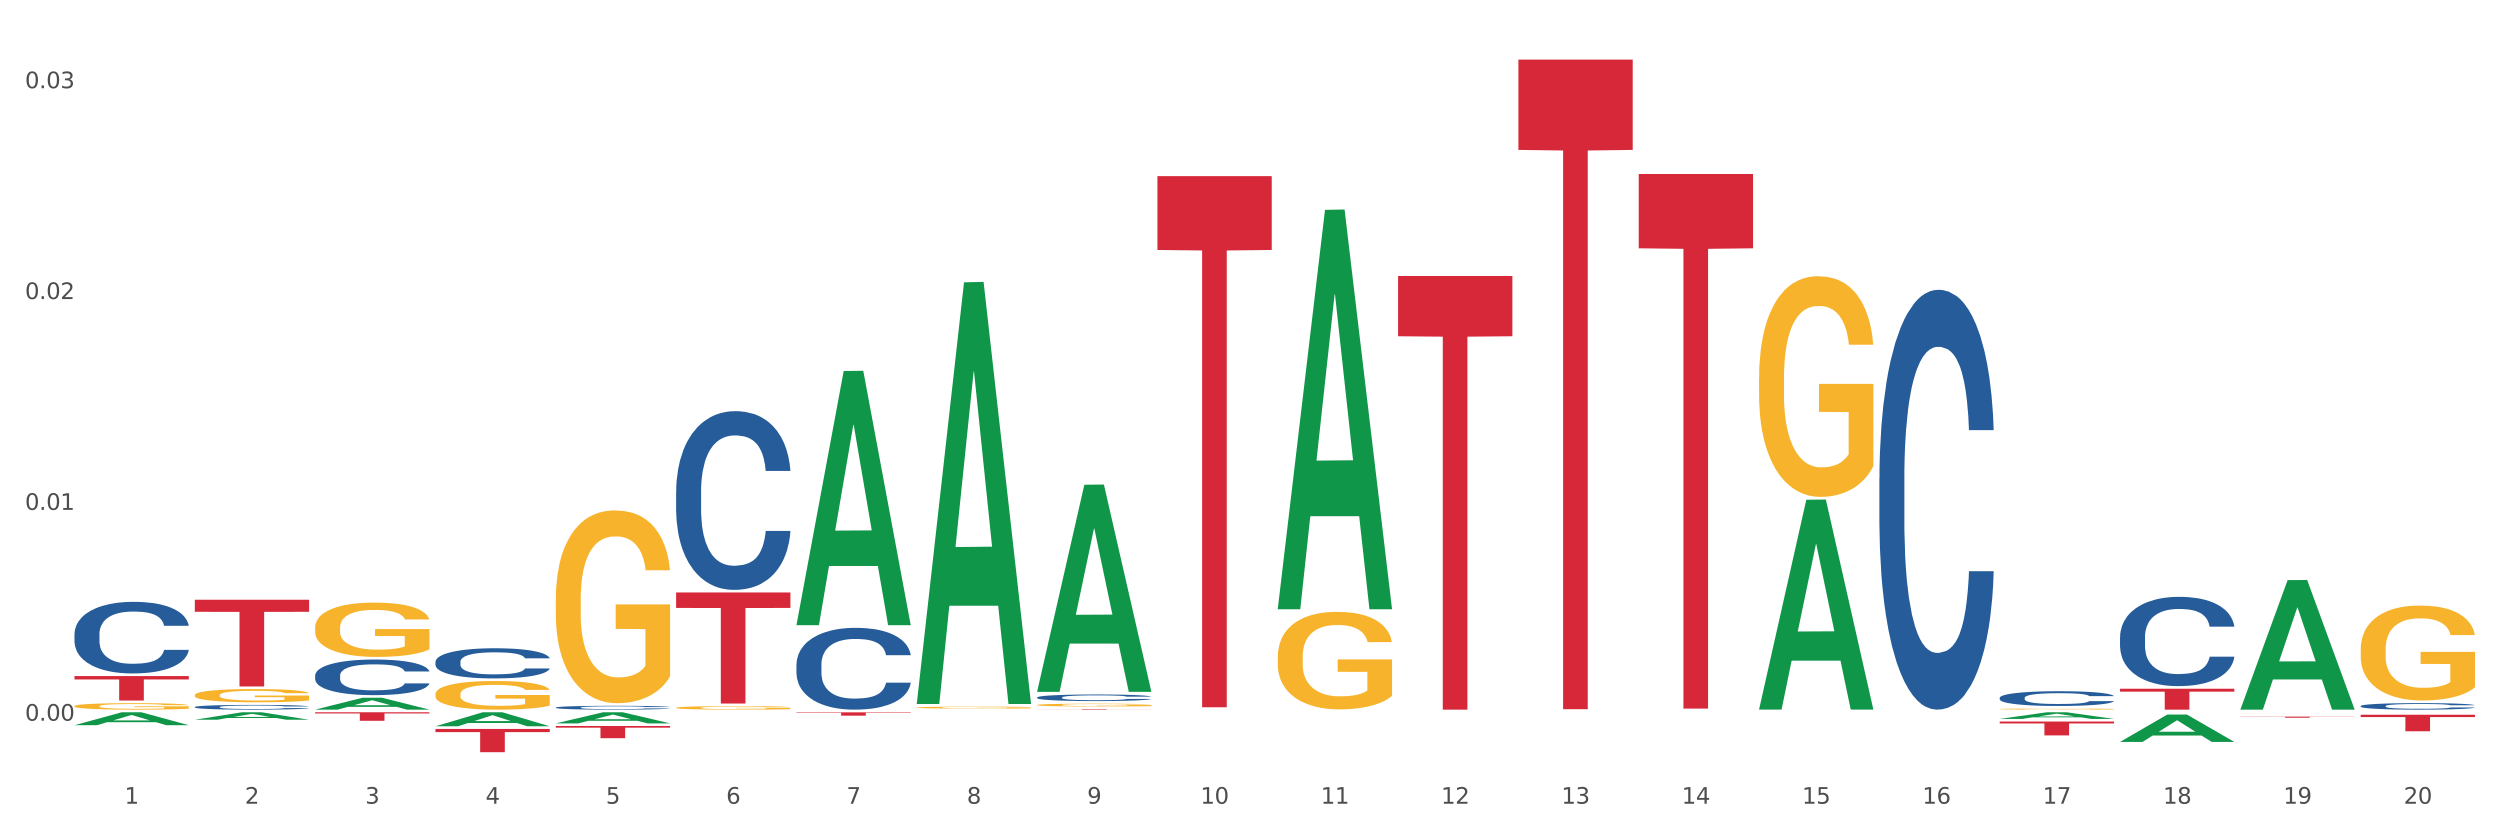 <?xml version="1.0" encoding="utf-8" standalone="no"?>
<!DOCTYPE svg PUBLIC "-//W3C//DTD SVG 1.1//EN"
  "http://www.w3.org/Graphics/SVG/1.1/DTD/svg11.dtd">
<svg xmlns:xlink="http://www.w3.org/1999/xlink" width="1080pt" height="360pt" viewBox="0 0 1080 360" xmlns="http://www.w3.org/2000/svg" version="1.1">
 <rect x="0" y="0" width="1080" height="360" fill="#333333" stroke="none"/>
 <defs>
  <style type="text/css">*{stroke-linejoin: round; stroke-linecap: butt}</style>
 </defs>
 <g id="figure_1">
  <g id="patch_1">
   <path d="M 0 360 
L 1080 360 
L 1080 0 
L 0 0 
z
" style="fill: #ffffff; stroke: #ffffff; stroke-linejoin: miter"/>
  </g>
  <g id="axes_1">
   <g id="matplotlib.axis_1">
    <g id="xtick_1">
     <g id="text_1">
      <!-- 1 -->
      <g style="fill: #4d4d4d" transform="translate(53.812 347.204) scale(0.096 -0.096)">
       <defs>
        <path id="DejaVuSans-31" d="M 794 531 
L 1825 531 
L 1825 4091 
L 703 3866 
L 703 4441 
L 1819 4666 
L 2450 4666 
L 2450 531 
L 3481 531 
L 3481 0 
L 794 0 
L 794 531 
z
" transform="scale(0.016)"/>
       </defs>
       <use xlink:href="#DejaVuSans-31"/>
      </g>
     </g>
    </g>
    <g id="xtick_2">
     <g id="text_2">
      <!-- 2 -->
      <g style="fill: #4d4d4d" transform="translate(105.793 347.204) scale(0.096 -0.096)">
       <defs>
        <path id="DejaVuSans-32" d="M 1228 531 
L 3431 531 
L 3431 0 
L 469 0 
L 469 531 
Q 828 903 1448 1529 
Q 2069 2156 2228 2338 
Q 2531 2678 2651 2914 
Q 2772 3150 2772 3378 
Q 2772 3750 2511 3984 
Q 2250 4219 1831 4219 
Q 1534 4219 1204 4116 
Q 875 4013 500 3803 
L 500 4441 
Q 881 4594 1212 4672 
Q 1544 4750 1819 4750 
Q 2544 4750 2975 4387 
Q 3406 4025 3406 3419 
Q 3406 3131 3298 2873 
Q 3191 2616 2906 2266 
Q 2828 2175 2409 1742 
Q 1991 1309 1228 531 
z
" transform="scale(0.016)"/>
       </defs>
       <use xlink:href="#DejaVuSans-32"/>
      </g>
     </g>
    </g>
    <g id="xtick_3">
     <g id="text_3">
      <!-- 3 -->
      <g style="fill: #4d4d4d" transform="translate(157.774 347.204) scale(0.096 -0.096)">
       <defs>
        <path id="DejaVuSans-33" d="M 2597 2516 
Q 3050 2419 3304 2112 
Q 3559 1806 3559 1356 
Q 3559 666 3084 287 
Q 2609 -91 1734 -91 
Q 1441 -91 1130 -33 
Q 819 25 488 141 
L 488 750 
Q 750 597 1062 519 
Q 1375 441 1716 441 
Q 2309 441 2620 675 
Q 2931 909 2931 1356 
Q 2931 1769 2642 2001 
Q 2353 2234 1838 2234 
L 1294 2234 
L 1294 2753 
L 1863 2753 
Q 2328 2753 2575 2939 
Q 2822 3125 2822 3475 
Q 2822 3834 2567 4026 
Q 2313 4219 1838 4219 
Q 1578 4219 1281 4162 
Q 984 4106 628 3988 
L 628 4550 
Q 988 4650 1302 4700 
Q 1616 4750 1894 4750 
Q 2613 4750 3031 4423 
Q 3450 4097 3450 3541 
Q 3450 3153 3228 2886 
Q 3006 2619 2597 2516 
z
" transform="scale(0.016)"/>
       </defs>
       <use xlink:href="#DejaVuSans-33"/>
      </g>
     </g>
    </g>
    <g id="xtick_4">
     <g id="text_4">
      <!-- 4 -->
      <g style="fill: #4d4d4d" transform="translate(209.756 347.204) scale(0.096 -0.096)">
       <defs>
        <path id="DejaVuSans-34" d="M 2419 4116 
L 825 1625 
L 2419 1625 
L 2419 4116 
z
M 2253 4666 
L 3047 4666 
L 3047 1625 
L 3713 1625 
L 3713 1100 
L 3047 1100 
L 3047 0 
L 2419 0 
L 2419 1100 
L 313 1100 
L 313 1709 
L 2253 4666 
z
" transform="scale(0.016)"/>
       </defs>
       <use xlink:href="#DejaVuSans-34"/>
      </g>
     </g>
    </g>
    <g id="xtick_5">
     <g id="text_5">
      <!-- 5 -->
      <g style="fill: #4d4d4d" transform="translate(261.737 347.204) scale(0.096 -0.096)">
       <defs>
        <path id="DejaVuSans-35" d="M 691 4666 
L 3169 4666 
L 3169 4134 
L 1269 4134 
L 1269 2991 
Q 1406 3038 1543 3061 
Q 1681 3084 1819 3084 
Q 2600 3084 3056 2656 
Q 3513 2228 3513 1497 
Q 3513 744 3044 326 
Q 2575 -91 1722 -91 
Q 1428 -91 1123 -41 
Q 819 9 494 109 
L 494 744 
Q 775 591 1075 516 
Q 1375 441 1709 441 
Q 2250 441 2565 725 
Q 2881 1009 2881 1497 
Q 2881 1984 2565 2268 
Q 2250 2553 1709 2553 
Q 1456 2553 1204 2497 
Q 953 2441 691 2322 
L 691 4666 
z
" transform="scale(0.016)"/>
       </defs>
       <use xlink:href="#DejaVuSans-35"/>
      </g>
     </g>
    </g>
    <g id="xtick_6">
     <g id="text_6">
      <!-- 6 -->
      <g style="fill: #4d4d4d" transform="translate(313.718 347.204) scale(0.096 -0.096)">
       <defs>
        <path id="DejaVuSans-36" d="M 2113 2584 
Q 1688 2584 1439 2293 
Q 1191 2003 1191 1497 
Q 1191 994 1439 701 
Q 1688 409 2113 409 
Q 2538 409 2786 701 
Q 3034 994 3034 1497 
Q 3034 2003 2786 2293 
Q 2538 2584 2113 2584 
z
M 3366 4563 
L 3366 3988 
Q 3128 4100 2886 4159 
Q 2644 4219 2406 4219 
Q 1781 4219 1451 3797 
Q 1122 3375 1075 2522 
Q 1259 2794 1537 2939 
Q 1816 3084 2150 3084 
Q 2853 3084 3261 2657 
Q 3669 2231 3669 1497 
Q 3669 778 3244 343 
Q 2819 -91 2113 -91 
Q 1303 -91 875 529 
Q 447 1150 447 2328 
Q 447 3434 972 4092 
Q 1497 4750 2381 4750 
Q 2619 4750 2861 4703 
Q 3103 4656 3366 4563 
z
" transform="scale(0.016)"/>
       </defs>
       <use xlink:href="#DejaVuSans-36"/>
      </g>
     </g>
    </g>
    <g id="xtick_7">
     <g id="text_7">
      <!-- 7 -->
      <g style="fill: #4d4d4d" transform="translate(365.699 347.204) scale(0.096 -0.096)">
       <defs>
        <path id="DejaVuSans-37" d="M 525 4666 
L 3525 4666 
L 3525 4397 
L 1831 0 
L 1172 0 
L 2766 4134 
L 525 4134 
L 525 4666 
z
" transform="scale(0.016)"/>
       </defs>
       <use xlink:href="#DejaVuSans-37"/>
      </g>
     </g>
    </g>
    <g id="xtick_8">
     <g id="text_8">
      <!-- 8 -->
      <g style="fill: #4d4d4d" transform="translate(417.68 347.204) scale(0.096 -0.096)">
       <defs>
        <path id="DejaVuSans-38" d="M 2034 2216 
Q 1584 2216 1326 1975 
Q 1069 1734 1069 1313 
Q 1069 891 1326 650 
Q 1584 409 2034 409 
Q 2484 409 2743 651 
Q 3003 894 3003 1313 
Q 3003 1734 2745 1975 
Q 2488 2216 2034 2216 
z
M 1403 2484 
Q 997 2584 770 2862 
Q 544 3141 544 3541 
Q 544 4100 942 4425 
Q 1341 4750 2034 4750 
Q 2731 4750 3128 4425 
Q 3525 4100 3525 3541 
Q 3525 3141 3298 2862 
Q 3072 2584 2669 2484 
Q 3125 2378 3379 2068 
Q 3634 1759 3634 1313 
Q 3634 634 3220 271 
Q 2806 -91 2034 -91 
Q 1263 -91 848 271 
Q 434 634 434 1313 
Q 434 1759 690 2068 
Q 947 2378 1403 2484 
z
M 1172 3481 
Q 1172 3119 1398 2916 
Q 1625 2713 2034 2713 
Q 2441 2713 2670 2916 
Q 2900 3119 2900 3481 
Q 2900 3844 2670 4047 
Q 2441 4250 2034 4250 
Q 1625 4250 1398 4047 
Q 1172 3844 1172 3481 
z
" transform="scale(0.016)"/>
       </defs>
       <use xlink:href="#DejaVuSans-38"/>
      </g>
     </g>
    </g>
    <g id="xtick_9">
     <g id="text_9">
      <!-- 9 -->
      <g style="fill: #4d4d4d" transform="translate(469.662 347.204) scale(0.096 -0.096)">
       <defs>
        <path id="DejaVuSans-39" d="M 703 97 
L 703 672 
Q 941 559 1184 500 
Q 1428 441 1663 441 
Q 2288 441 2617 861 
Q 2947 1281 2994 2138 
Q 2813 1869 2534 1725 
Q 2256 1581 1919 1581 
Q 1219 1581 811 2004 
Q 403 2428 403 3163 
Q 403 3881 828 4315 
Q 1253 4750 1959 4750 
Q 2769 4750 3195 4129 
Q 3622 3509 3622 2328 
Q 3622 1225 3098 567 
Q 2575 -91 1691 -91 
Q 1453 -91 1209 -44 
Q 966 3 703 97 
z
M 1959 2075 
Q 2384 2075 2632 2365 
Q 2881 2656 2881 3163 
Q 2881 3666 2632 3958 
Q 2384 4250 1959 4250 
Q 1534 4250 1286 3958 
Q 1038 3666 1038 3163 
Q 1038 2656 1286 2365 
Q 1534 2075 1959 2075 
z
" transform="scale(0.016)"/>
       </defs>
       <use xlink:href="#DejaVuSans-39"/>
      </g>
     </g>
    </g>
    <g id="xtick_10">
     <g id="text_10">
      <!-- 10 -->
      <g style="fill: #4d4d4d" transform="translate(518.589 347.204) scale(0.096 -0.096)">
       <defs>
        <path id="DejaVuSans-30" d="M 2034 4250 
Q 1547 4250 1301 3770 
Q 1056 3291 1056 2328 
Q 1056 1369 1301 889 
Q 1547 409 2034 409 
Q 2525 409 2770 889 
Q 3016 1369 3016 2328 
Q 3016 3291 2770 3770 
Q 2525 4250 2034 4250 
z
M 2034 4750 
Q 2819 4750 3233 4129 
Q 3647 3509 3647 2328 
Q 3647 1150 3233 529 
Q 2819 -91 2034 -91 
Q 1250 -91 836 529 
Q 422 1150 422 2328 
Q 422 3509 836 4129 
Q 1250 4750 2034 4750 
z
" transform="scale(0.016)"/>
       </defs>
       <use xlink:href="#DejaVuSans-31"/>
       <use xlink:href="#DejaVuSans-30" transform="translate(63.623 0)"/>
      </g>
     </g>
    </g>
    <g id="xtick_11">
     <g id="text_11">
      <!-- 11 -->
      <g style="fill: #4d4d4d" transform="translate(570.57 347.204) scale(0.096 -0.096)">
       <use xlink:href="#DejaVuSans-31"/>
       <use xlink:href="#DejaVuSans-31" transform="translate(63.623 0)"/>
      </g>
     </g>
    </g>
    <g id="xtick_12">
     <g id="text_12">
      <!-- 12 -->
      <g style="fill: #4d4d4d" transform="translate(622.551 347.204) scale(0.096 -0.096)">
       <use xlink:href="#DejaVuSans-31"/>
       <use xlink:href="#DejaVuSans-32" transform="translate(63.623 0)"/>
      </g>
     </g>
    </g>
    <g id="xtick_13">
     <g id="text_13">
      <!-- 13 -->
      <g style="fill: #4d4d4d" transform="translate(674.533 347.204) scale(0.096 -0.096)">
       <use xlink:href="#DejaVuSans-31"/>
       <use xlink:href="#DejaVuSans-33" transform="translate(63.623 0)"/>
      </g>
     </g>
    </g>
    <g id="xtick_14">
     <g id="text_14">
      <!-- 14 -->
      <g style="fill: #4d4d4d" transform="translate(726.514 347.204) scale(0.096 -0.096)">
       <use xlink:href="#DejaVuSans-31"/>
       <use xlink:href="#DejaVuSans-34" transform="translate(63.623 0)"/>
      </g>
     </g>
    </g>
    <g id="xtick_15">
     <g id="text_15">
      <!-- 15 -->
      <g style="fill: #4d4d4d" transform="translate(778.495 347.204) scale(0.096 -0.096)">
       <use xlink:href="#DejaVuSans-31"/>
       <use xlink:href="#DejaVuSans-35" transform="translate(63.623 0)"/>
      </g>
     </g>
    </g>
    <g id="xtick_16">
     <g id="text_16">
      <!-- 16 -->
      <g style="fill: #4d4d4d" transform="translate(830.476 347.204) scale(0.096 -0.096)">
       <use xlink:href="#DejaVuSans-31"/>
       <use xlink:href="#DejaVuSans-36" transform="translate(63.623 0)"/>
      </g>
     </g>
    </g>
    <g id="xtick_17">
     <g id="text_17">
      <!-- 17 -->
      <g style="fill: #4d4d4d" transform="translate(882.457 347.204) scale(0.096 -0.096)">
       <use xlink:href="#DejaVuSans-31"/>
       <use xlink:href="#DejaVuSans-37" transform="translate(63.623 0)"/>
      </g>
     </g>
    </g>
    <g id="xtick_18">
     <g id="text_18">
      <!-- 18 -->
      <g style="fill: #4d4d4d" transform="translate(934.439 347.204) scale(0.096 -0.096)">
       <use xlink:href="#DejaVuSans-31"/>
       <use xlink:href="#DejaVuSans-38" transform="translate(63.623 0)"/>
      </g>
     </g>
    </g>
    <g id="xtick_19">
     <g id="text_19">
      <!-- 19 -->
      <g style="fill: #4d4d4d" transform="translate(986.42 347.204) scale(0.096 -0.096)">
       <use xlink:href="#DejaVuSans-31"/>
       <use xlink:href="#DejaVuSans-39" transform="translate(63.623 0)"/>
      </g>
     </g>
    </g>
    <g id="xtick_20">
     <g id="text_20">
      <!-- 20 -->
      <g style="fill: #4d4d4d" transform="translate(1038.401 347.204) scale(0.096 -0.096)">
       <use xlink:href="#DejaVuSans-32"/>
       <use xlink:href="#DejaVuSans-30" transform="translate(63.623 0)"/>
      </g>
     </g>
    </g>
    <g id="xtick_21"/>
    <g id="xtick_22"/>
    <g id="xtick_23"/>
    <g id="xtick_24"/>
    <g id="xtick_25"/>
    <g id="xtick_26"/>
    <g id="xtick_27"/>
    <g id="xtick_28"/>
    <g id="xtick_29"/>
    <g id="xtick_30"/>
    <g id="xtick_31"/>
    <g id="xtick_32"/>
    <g id="xtick_33"/>
    <g id="xtick_34"/>
    <g id="xtick_35"/>
    <g id="xtick_36"/>
    <g id="xtick_37"/>
    <g id="xtick_38"/>
    <g id="xtick_39"/>
   </g>
   <g id="matplotlib.axis_2">
    <g id="ytick_1">
     <g id="text_21">
      <!-- 0.00 -->
      <g style="fill: #4d4d4d" transform="translate(10.8 311.34) scale(0.096 -0.096)">
       <defs>
        <path id="DejaVuSans-2e" d="M 684 794 
L 1344 794 
L 1344 0 
L 684 0 
L 684 794 
z
" transform="scale(0.016)"/>
       </defs>
       <use xlink:href="#DejaVuSans-30"/>
       <use xlink:href="#DejaVuSans-2e" transform="translate(63.623 0)"/>
       <use xlink:href="#DejaVuSans-30" transform="translate(95.41 0)"/>
       <use xlink:href="#DejaVuSans-30" transform="translate(159.033 0)"/>
      </g>
     </g>
    </g>
    <g id="ytick_2">
     <g id="text_22">
      <!-- 0.01 -->
      <g style="fill: #4d4d4d" transform="translate(10.8 220.264) scale(0.096 -0.096)">
       <use xlink:href="#DejaVuSans-30"/>
       <use xlink:href="#DejaVuSans-2e" transform="translate(63.623 0)"/>
       <use xlink:href="#DejaVuSans-30" transform="translate(95.41 0)"/>
       <use xlink:href="#DejaVuSans-31" transform="translate(159.033 0)"/>
      </g>
     </g>
    </g>
    <g id="ytick_3">
     <g id="text_23">
      <!-- 0.02 -->
      <g style="fill: #4d4d4d" transform="translate(10.8 129.188) scale(0.096 -0.096)">
       <use xlink:href="#DejaVuSans-30"/>
       <use xlink:href="#DejaVuSans-2e" transform="translate(63.623 0)"/>
       <use xlink:href="#DejaVuSans-30" transform="translate(95.41 0)"/>
       <use xlink:href="#DejaVuSans-32" transform="translate(159.033 0)"/>
      </g>
     </g>
    </g>
    <g id="ytick_4">
     <g id="text_24">
      <!-- 0.03 -->
      <g style="fill: #4d4d4d" transform="translate(10.8 38.113) scale(0.096 -0.096)">
       <use xlink:href="#DejaVuSans-30"/>
       <use xlink:href="#DejaVuSans-2e" transform="translate(63.623 0)"/>
       <use xlink:href="#DejaVuSans-30" transform="translate(95.41 0)"/>
       <use xlink:href="#DejaVuSans-33" transform="translate(159.033 0)"/>
      </g>
     </g>
    </g>
    <g id="ytick_5"/>
    <g id="ytick_6"/>
    <g id="ytick_7"/>
   </g>
   <g id="PolyCollection_1">
    <path d="M 32.175 313.282 
L 32.226 313.277 
L 52.59 307.698 
L 61.041 307.692 
L 81.557 313.293 
L 71.783 313.293 
L 67.353 311.989 
L 46.328 311.989 
L 46.175 312.01 
L 41.899 313.293 
L 32.175 313.293 
L 32.175 313.282 
L 48.975 311.21 
L 64.706 311.205 
L 56.917 308.886 
L 56.815 308.875 
L 56.713 308.891 
L 48.924 311.205 
L 48.975 311.21 
L 32.175 313.282 
z
" clip-path="url(#pc886b9a13b)" style="fill: #109648"/>
    <path d="M 915.855 320.497 
L 915.906 320.486 
L 936.27 308.681 
L 944.721 308.67 
L 965.238 320.519 
L 955.463 320.519 
L 951.034 317.76 
L 930.008 317.76 
L 929.856 317.804 
L 925.579 320.519 
L 915.855 320.519 
L 915.855 320.497 
L 932.656 316.113 
L 948.387 316.102 
L 940.597 311.195 
L 940.496 311.173 
L 940.394 311.206 
L 932.605 316.102 
L 932.656 316.113 
L 915.855 320.497 
z
" clip-path="url(#pc886b9a13b)" style="fill: #109648"/>
    <path d="M 967.837 306.459 
L 967.888 306.407 
L 988.251 250.608 
L 996.702 250.555 
L 1017.219 306.565 
L 1007.444 306.565 
L 1003.015 293.522 
L 981.989 293.522 
L 981.837 293.732 
L 977.56 306.565 
L 967.837 306.565 
L 967.837 306.459 
L 984.637 285.739 
L 1000.368 285.686 
L 992.579 262.493 
L 992.477 262.388 
L 992.375 262.546 
L 984.586 285.686 
L 984.637 285.739 
L 967.837 306.459 
z
" clip-path="url(#pc886b9a13b)" style="fill: #109648"/>
    <path d="M 136.137 271.171 
L 136.196 271.15 
L 136.196 270.378 
L 136.312 269.714 
L 136.895 268.107 
L 137.77 266.779 
L 138.411 266.072 
L 139.053 265.494 
L 139.81 264.915 
L 140.743 264.315 
L 142.434 263.437 
L 143.484 262.987 
L 144.766 262.516 
L 147.098 261.83 
L 148.789 261.444 
L 150.538 261.123 
L 153.395 260.737 
L 155.261 260.566 
L 157.243 260.437 
L 159.633 260.352 
L 161.441 260.33 
L 165.405 260.395 
L 168.787 260.587 
L 170.419 260.737 
L 172.518 260.994 
L 173.626 261.166 
L 175.433 261.509 
L 177.299 261.959 
L 178.582 262.344 
L 180.506 263.073 
L 181.963 263.801 
L 183.304 264.701 
L 184.004 265.322 
L 184.528 265.901 
L 184.995 266.565 
L 185.461 267.615 
L 174.967 267.615 
L 174.559 266.865 
L 173.917 266.158 
L 172.985 265.472 
L 172.168 265.044 
L 170.769 264.508 
L 169.486 264.165 
L 168.145 263.908 
L 166.513 263.694 
L 165.23 263.587 
L 163.423 263.501 
L 159.866 263.522 
L 157.476 263.694 
L 155.844 263.908 
L 154.794 264.101 
L 153.861 264.315 
L 152.812 264.615 
L 151.588 265.065 
L 150.713 265.472 
L 149.838 265.986 
L 149.139 266.5 
L 148.498 267.1 
L 147.973 267.743 
L 147.565 268.407 
L 147.215 269.221 
L 146.923 270.571 
L 146.923 273.506 
L 147.04 274.17 
L 147.331 275.049 
L 147.681 275.713 
L 148.264 276.506 
L 148.789 277.041 
L 149.78 277.812 
L 150.888 278.455 
L 151.762 278.862 
L 152.637 279.205 
L 154.153 279.676 
L 155.844 280.062 
L 157.301 280.298 
L 159.283 280.512 
L 160.624 280.598 
L 161.79 280.64 
L 164.647 280.64 
L 166.688 280.576 
L 168.962 280.426 
L 170.711 280.233 
L 172.168 279.998 
L 173.801 279.612 
L 174.85 279.248 
L 174.85 274.77 
L 162.024 274.749 
L 162.024 271.771 
L 185.52 271.771 
L 185.52 280.512 
L 184.528 280.962 
L 183.421 281.369 
L 182.255 281.733 
L 180.506 282.183 
L 178.407 282.612 
L 176.541 282.911 
L 174.559 283.169 
L 172.227 283.404 
L 169.195 283.618 
L 167.329 283.704 
L 164.997 283.768 
L 162.257 283.79 
L 159.866 283.747 
L 157.534 283.64 
L 155.086 283.447 
L 152.695 283.169 
L 150.888 282.89 
L 149.081 282.547 
L 147.157 282.097 
L 145.641 281.669 
L 144.475 281.283 
L 143.192 280.79 
L 141.793 280.148 
L 140.743 279.569 
L 139.81 278.969 
L 138.819 278.198 
L 138.12 277.534 
L 137.42 276.698 
L 137.012 276.077 
L 136.546 275.113 
L 136.196 273.763 
L 136.137 271.171 
z
" clip-path="url(#pc886b9a13b)" style="fill: #f7b32b"/>
    <path d="M 448.025 304.554 
L 448.083 304.553 
L 448.083 304.513 
L 448.2 304.479 
L 448.783 304.396 
L 449.657 304.327 
L 450.298 304.29 
L 450.94 304.26 
L 451.698 304.23 
L 452.631 304.199 
L 454.321 304.153 
L 455.371 304.13 
L 456.653 304.105 
L 458.985 304.07 
L 460.676 304.05 
L 462.425 304.033 
L 465.282 304.013 
L 467.148 304.004 
L 469.13 303.998 
L 471.52 303.993 
L 473.328 303.992 
L 477.292 303.995 
L 480.674 304.005 
L 482.306 304.013 
L 484.405 304.026 
L 485.513 304.035 
L 487.32 304.053 
L 489.186 304.076 
L 490.469 304.096 
L 492.393 304.134 
L 493.85 304.172 
L 495.191 304.219 
L 495.891 304.251 
L 496.416 304.281 
L 496.882 304.315 
L 497.348 304.37 
L 486.854 304.37 
L 486.446 304.331 
L 485.805 304.294 
L 484.872 304.259 
L 484.056 304.237 
L 482.656 304.209 
L 481.374 304.191 
L 480.033 304.178 
L 478.4 304.166 
L 477.118 304.161 
L 475.31 304.156 
L 471.754 304.158 
L 469.363 304.166 
L 467.731 304.178 
L 466.681 304.188 
L 465.749 304.199 
L 464.699 304.214 
L 463.475 304.238 
L 462.6 304.259 
L 461.726 304.285 
L 461.026 304.312 
L 460.385 304.343 
L 459.86 304.377 
L 459.452 304.411 
L 459.102 304.453 
L 458.811 304.523 
L 458.811 304.676 
L 458.927 304.71 
L 459.219 304.756 
L 459.569 304.79 
L 460.152 304.831 
L 460.676 304.859 
L 461.667 304.899 
L 462.775 304.932 
L 463.65 304.954 
L 464.524 304.971 
L 466.04 304.996 
L 467.731 305.016 
L 469.188 305.028 
L 471.171 305.039 
L 472.512 305.044 
L 473.678 305.046 
L 476.535 305.046 
L 478.575 305.043 
L 480.849 305.035 
L 482.598 305.025 
L 484.056 305.012 
L 485.688 304.992 
L 486.737 304.974 
L 486.737 304.741 
L 473.911 304.74 
L 473.911 304.586 
L 497.407 304.586 
L 497.407 305.039 
L 496.416 305.063 
L 495.308 305.084 
L 494.142 305.103 
L 492.393 305.126 
L 490.294 305.148 
L 488.428 305.164 
L 486.446 305.177 
L 484.114 305.189 
L 481.082 305.2 
L 479.216 305.205 
L 476.884 305.208 
L 474.144 305.209 
L 471.754 305.207 
L 469.422 305.201 
L 466.973 305.191 
L 464.583 305.177 
L 462.775 305.163 
L 460.968 305.145 
L 459.044 305.121 
L 457.528 305.099 
L 456.362 305.079 
L 455.079 305.054 
L 453.68 305.02 
L 452.631 304.99 
L 451.698 304.959 
L 450.707 304.919 
L 450.007 304.885 
L 449.307 304.841 
L 448.899 304.809 
L 448.433 304.759 
L 448.083 304.689 
L 448.025 304.554 
z
" clip-path="url(#pc886b9a13b)" style="fill: #f7b32b"/>
    <path d="M 551.987 283.794 
L 552.045 283.755 
L 552.045 282.37 
L 552.162 281.178 
L 552.745 278.292 
L 553.619 275.907 
L 554.261 274.637 
L 554.902 273.599 
L 555.66 272.56 
L 556.593 271.483 
L 558.284 269.905 
L 559.333 269.097 
L 560.616 268.251 
L 562.948 267.02 
L 564.639 266.327 
L 566.388 265.75 
L 569.245 265.058 
L 571.11 264.75 
L 573.093 264.519 
L 575.483 264.365 
L 577.29 264.327 
L 581.255 264.442 
L 584.636 264.788 
L 586.269 265.058 
L 588.368 265.519 
L 589.475 265.827 
L 591.283 266.443 
L 593.149 267.251 
L 594.431 267.943 
L 596.355 269.251 
L 597.813 270.559 
L 599.154 272.175 
L 599.853 273.291 
L 600.378 274.33 
L 600.844 275.522 
L 601.311 277.407 
L 590.816 277.407 
L 590.408 276.061 
L 589.767 274.791 
L 588.834 273.56 
L 588.018 272.791 
L 586.619 271.829 
L 585.336 271.213 
L 583.995 270.752 
L 582.363 270.367 
L 581.08 270.175 
L 579.273 270.021 
L 575.716 270.059 
L 573.326 270.367 
L 571.693 270.752 
L 570.644 271.098 
L 569.711 271.483 
L 568.662 272.021 
L 567.437 272.829 
L 566.563 273.56 
L 565.688 274.484 
L 564.988 275.407 
L 564.347 276.484 
L 563.822 277.638 
L 563.414 278.831 
L 563.064 280.293 
L 562.773 282.717 
L 562.773 287.987 
L 562.89 289.18 
L 563.181 290.757 
L 563.531 291.95 
L 564.114 293.373 
L 564.639 294.335 
L 565.63 295.72 
L 566.738 296.874 
L 567.612 297.605 
L 568.487 298.221 
L 570.002 299.067 
L 571.693 299.76 
L 573.151 300.183 
L 575.133 300.568 
L 576.474 300.722 
L 577.64 300.799 
L 580.497 300.799 
L 582.537 300.683 
L 584.811 300.414 
L 586.56 300.068 
L 588.018 299.644 
L 589.65 298.952 
L 590.7 298.298 
L 590.7 290.257 
L 577.873 290.219 
L 577.873 284.871 
L 601.369 284.871 
L 601.369 300.568 
L 600.378 301.376 
L 599.27 302.107 
L 598.104 302.761 
L 596.355 303.569 
L 594.256 304.338 
L 592.391 304.877 
L 590.408 305.338 
L 588.076 305.761 
L 585.044 306.146 
L 583.179 306.3 
L 580.847 306.416 
L 578.107 306.454 
L 575.716 306.377 
L 573.384 306.185 
L 570.935 305.838 
L 568.545 305.338 
L 566.738 304.838 
L 564.93 304.223 
L 563.006 303.415 
L 561.49 302.645 
L 560.324 301.953 
L 559.042 301.068 
L 557.642 299.914 
L 556.593 298.875 
L 555.66 297.798 
L 554.669 296.413 
L 553.969 295.22 
L 553.27 293.72 
L 552.862 292.604 
L 552.395 290.873 
L 552.045 288.449 
L 551.987 283.794 
z
" clip-path="url(#pc886b9a13b)" style="fill: #f7b32b"/>
    <path d="M 863.874 306.317 
L 863.933 306.316 
L 863.933 306.301 
L 864.049 306.288 
L 864.632 306.256 
L 865.507 306.23 
L 866.148 306.216 
L 866.789 306.205 
L 867.547 306.194 
L 868.48 306.182 
L 870.171 306.165 
L 871.22 306.156 
L 872.503 306.146 
L 874.835 306.133 
L 876.526 306.125 
L 878.275 306.119 
L 881.132 306.111 
L 882.997 306.108 
L 884.98 306.106 
L 887.37 306.104 
L 889.177 306.103 
L 893.142 306.105 
L 896.524 306.108 
L 898.156 306.111 
L 900.255 306.116 
L 901.363 306.12 
L 903.17 306.127 
L 905.036 306.135 
L 906.318 306.143 
L 908.242 306.157 
L 909.7 306.172 
L 911.041 306.189 
L 911.741 306.202 
L 912.265 306.213 
L 912.732 306.226 
L 913.198 306.247 
L 902.704 306.247 
L 902.296 306.232 
L 901.654 306.218 
L 900.721 306.205 
L 899.905 306.196 
L 898.506 306.186 
L 897.223 306.179 
L 895.882 306.174 
L 894.25 306.17 
L 892.967 306.167 
L 891.16 306.166 
L 887.603 306.166 
L 885.213 306.17 
L 883.58 306.174 
L 882.531 306.178 
L 881.598 306.182 
L 880.549 306.188 
L 879.324 306.197 
L 878.45 306.205 
L 877.575 306.215 
L 876.876 306.225 
L 876.234 306.237 
L 875.71 306.249 
L 875.302 306.262 
L 874.952 306.278 
L 874.66 306.305 
L 874.66 306.362 
L 874.777 306.376 
L 875.068 306.393 
L 875.418 306.406 
L 876.001 306.421 
L 876.526 306.432 
L 877.517 306.447 
L 878.625 306.46 
L 879.499 306.468 
L 880.374 306.474 
L 881.89 306.484 
L 883.58 306.491 
L 885.038 306.496 
L 887.02 306.5 
L 888.361 306.502 
L 889.527 306.503 
L 892.384 306.503 
L 894.425 306.501 
L 896.699 306.498 
L 898.448 306.495 
L 899.905 306.49 
L 901.538 306.482 
L 902.587 306.475 
L 902.587 306.387 
L 889.761 306.387 
L 889.761 306.328 
L 913.256 306.328 
L 913.256 306.5 
L 912.265 306.509 
L 911.158 306.517 
L 909.991 306.524 
L 908.242 306.533 
L 906.143 306.541 
L 904.278 306.547 
L 902.296 306.552 
L 899.963 306.557 
L 896.932 306.561 
L 895.066 306.563 
L 892.734 306.564 
L 889.994 306.565 
L 887.603 306.564 
L 885.271 306.562 
L 882.823 306.558 
L 880.432 306.552 
L 878.625 306.547 
L 876.817 306.54 
L 874.893 306.531 
L 873.378 306.523 
L 872.211 306.515 
L 870.929 306.506 
L 869.53 306.493 
L 868.48 306.482 
L 867.547 306.47 
L 866.556 306.455 
L 865.857 306.442 
L 865.157 306.425 
L 864.749 306.413 
L 864.282 306.394 
L 863.933 306.368 
L 863.874 306.317 
z
" clip-path="url(#pc886b9a13b)" style="fill: #f7b32b"/>
    <path d="M 759.912 163.382 
L 759.97 163.295 
L 759.97 160.161 
L 760.087 157.461 
L 760.67 150.931 
L 761.544 145.532 
L 762.186 142.659 
L 762.827 140.308 
L 763.585 137.957 
L 764.518 135.519 
L 766.209 131.949 
L 767.258 130.12 
L 768.541 128.205 
L 770.873 125.418 
L 772.563 123.851 
L 774.313 122.545 
L 777.169 120.977 
L 779.035 120.281 
L 781.017 119.758 
L 783.408 119.41 
L 785.215 119.323 
L 789.18 119.584 
L 792.561 120.368 
L 794.194 120.977 
L 796.293 122.022 
L 797.4 122.719 
L 799.208 124.112 
L 801.073 125.941 
L 802.356 127.508 
L 804.28 130.468 
L 805.738 133.429 
L 807.078 137.086 
L 807.778 139.611 
L 808.303 141.962 
L 808.769 144.662 
L 809.236 148.928 
L 798.741 148.928 
L 798.333 145.881 
L 797.692 143.007 
L 796.759 140.221 
L 795.943 138.479 
L 794.543 136.302 
L 793.261 134.909 
L 791.92 133.864 
L 790.287 132.994 
L 789.005 132.558 
L 787.197 132.21 
L 783.641 132.297 
L 781.251 132.994 
L 779.618 133.864 
L 778.569 134.648 
L 777.636 135.519 
L 776.586 136.738 
L 775.362 138.566 
L 774.487 140.221 
L 773.613 142.311 
L 772.913 144.4 
L 772.272 146.838 
L 771.747 149.451 
L 771.339 152.15 
L 770.989 155.459 
L 770.698 160.944 
L 770.698 172.873 
L 770.814 175.573 
L 771.106 179.143 
L 771.456 181.842 
L 772.039 185.064 
L 772.563 187.241 
L 773.555 190.375 
L 774.662 192.988 
L 775.537 194.642 
L 776.411 196.035 
L 777.927 197.951 
L 779.618 199.518 
L 781.076 200.476 
L 783.058 201.347 
L 784.399 201.695 
L 785.565 201.869 
L 788.422 201.869 
L 790.462 201.608 
L 792.736 200.998 
L 794.485 200.215 
L 795.943 199.257 
L 797.575 197.69 
L 798.625 196.209 
L 798.625 178.011 
L 785.798 177.924 
L 785.798 165.82 
L 809.294 165.82 
L 809.294 201.347 
L 808.303 203.175 
L 807.195 204.83 
L 806.029 206.31 
L 804.28 208.138 
L 802.181 209.88 
L 800.315 211.099 
L 798.333 212.144 
L 796.001 213.102 
L 792.969 213.972 
L 791.104 214.321 
L 788.772 214.582 
L 786.031 214.669 
L 783.641 214.495 
L 781.309 214.059 
L 778.86 213.276 
L 776.47 212.144 
L 774.662 211.012 
L 772.855 209.619 
L 770.931 207.79 
L 769.415 206.049 
L 768.249 204.481 
L 766.966 202.479 
L 765.567 199.866 
L 764.518 197.515 
L 763.585 195.077 
L 762.594 191.943 
L 761.894 189.243 
L 761.194 185.847 
L 760.786 183.322 
L 760.32 179.404 
L 759.97 173.918 
L 759.912 163.382 
z
" clip-path="url(#pc886b9a13b)" style="fill: #f7b32b"/>
    <path d="M 188.119 299.915 
L 188.177 299.904 
L 188.177 299.498 
L 188.294 299.148 
L 188.877 298.301 
L 189.751 297.601 
L 190.392 297.229 
L 191.034 296.924 
L 191.792 296.619 
L 192.725 296.303 
L 194.415 295.84 
L 195.465 295.603 
L 196.747 295.355 
L 199.079 294.993 
L 200.77 294.79 
L 202.519 294.621 
L 205.376 294.418 
L 207.242 294.327 
L 209.224 294.259 
L 211.614 294.214 
L 213.422 294.203 
L 217.386 294.237 
L 220.768 294.339 
L 222.4 294.418 
L 224.499 294.553 
L 225.607 294.643 
L 227.414 294.824 
L 229.28 295.061 
L 230.563 295.264 
L 232.487 295.648 
L 233.944 296.032 
L 235.285 296.506 
L 235.985 296.833 
L 236.51 297.138 
L 236.976 297.488 
L 237.442 298.041 
L 226.948 298.041 
L 226.54 297.646 
L 225.899 297.274 
L 224.966 296.912 
L 224.149 296.687 
L 222.75 296.404 
L 221.468 296.224 
L 220.127 296.088 
L 218.494 295.975 
L 217.212 295.919 
L 215.404 295.874 
L 211.848 295.885 
L 209.457 295.975 
L 207.825 296.088 
L 206.775 296.19 
L 205.843 296.303 
L 204.793 296.461 
L 203.569 296.698 
L 202.694 296.912 
L 201.82 297.183 
L 201.12 297.454 
L 200.479 297.77 
L 199.954 298.109 
L 199.546 298.459 
L 199.196 298.888 
L 198.905 299.599 
L 198.905 301.146 
L 199.021 301.496 
L 199.313 301.959 
L 199.662 302.309 
L 200.246 302.726 
L 200.77 303.009 
L 201.761 303.415 
L 202.869 303.754 
L 203.744 303.968 
L 204.618 304.149 
L 206.134 304.397 
L 207.825 304.6 
L 209.282 304.724 
L 211.265 304.837 
L 212.606 304.883 
L 213.772 304.905 
L 216.628 304.905 
L 218.669 304.871 
L 220.943 304.792 
L 222.692 304.691 
L 224.149 304.566 
L 225.782 304.363 
L 226.831 304.171 
L 226.831 301.812 
L 214.005 301.801 
L 214.005 300.231 
L 237.501 300.231 
L 237.501 304.837 
L 236.51 305.074 
L 235.402 305.289 
L 234.236 305.481 
L 232.487 305.718 
L 230.388 305.944 
L 228.522 306.102 
L 226.54 306.237 
L 224.208 306.361 
L 221.176 306.474 
L 219.31 306.519 
L 216.978 306.553 
L 214.238 306.565 
L 211.848 306.542 
L 209.516 306.486 
L 207.067 306.384 
L 204.676 306.237 
L 202.869 306.09 
L 201.062 305.91 
L 199.138 305.673 
L 197.622 305.447 
L 196.456 305.244 
L 195.173 304.984 
L 193.774 304.645 
L 192.725 304.341 
L 191.792 304.025 
L 190.801 303.618 
L 190.101 303.268 
L 189.401 302.828 
L 188.993 302.501 
L 188.527 301.993 
L 188.177 301.281 
L 188.119 299.915 
z
" clip-path="url(#pc886b9a13b)" style="fill: #f7b32b"/>
    <path d="M 240.1 258.984 
L 240.158 258.908 
L 240.158 256.17 
L 240.275 253.812 
L 240.858 248.108 
L 241.732 243.392 
L 242.374 240.882 
L 243.015 238.829 
L 243.773 236.775 
L 244.706 234.646 
L 246.396 231.527 
L 247.446 229.93 
L 248.729 228.257 
L 251.061 225.823 
L 252.751 224.454 
L 254.501 223.313 
L 257.357 221.944 
L 259.223 221.335 
L 261.205 220.879 
L 263.596 220.575 
L 265.403 220.499 
L 269.368 220.727 
L 272.749 221.411 
L 274.382 221.944 
L 276.481 222.857 
L 277.588 223.465 
L 279.396 224.682 
L 281.261 226.279 
L 282.544 227.648 
L 284.468 230.234 
L 285.926 232.82 
L 287.266 236.015 
L 287.966 238.22 
L 288.491 240.274 
L 288.957 242.632 
L 289.424 246.359 
L 278.929 246.359 
L 278.521 243.697 
L 277.88 241.187 
L 276.947 238.753 
L 276.131 237.232 
L 274.731 235.33 
L 273.449 234.113 
L 272.108 233.201 
L 270.475 232.44 
L 269.193 232.06 
L 267.385 231.755 
L 263.829 231.831 
L 261.438 232.44 
L 259.806 233.201 
L 258.757 233.885 
L 257.824 234.646 
L 256.774 235.71 
L 255.55 237.308 
L 254.675 238.753 
L 253.801 240.578 
L 253.101 242.404 
L 252.46 244.533 
L 251.935 246.815 
L 251.527 249.173 
L 251.177 252.063 
L 250.886 256.855 
L 250.886 267.275 
L 251.002 269.633 
L 251.294 272.751 
L 251.644 275.109 
L 252.227 277.923 
L 252.751 279.824 
L 253.743 282.563 
L 254.85 284.844 
L 255.725 286.289 
L 256.599 287.506 
L 258.115 289.18 
L 259.806 290.549 
L 261.264 291.385 
L 263.246 292.146 
L 264.587 292.45 
L 265.753 292.602 
L 268.61 292.602 
L 270.65 292.374 
L 272.924 291.842 
L 274.673 291.157 
L 276.131 290.321 
L 277.763 288.951 
L 278.813 287.658 
L 278.813 271.762 
L 265.986 271.686 
L 265.986 261.114 
L 289.482 261.114 
L 289.482 292.146 
L 288.491 293.743 
L 287.383 295.188 
L 286.217 296.481 
L 284.468 298.079 
L 282.369 299.6 
L 280.503 300.665 
L 278.521 301.577 
L 276.189 302.414 
L 273.157 303.174 
L 271.292 303.479 
L 268.96 303.707 
L 266.219 303.783 
L 263.829 303.631 
L 261.497 303.251 
L 259.048 302.566 
L 256.658 301.577 
L 254.85 300.588 
L 253.043 299.372 
L 251.119 297.774 
L 249.603 296.253 
L 248.437 294.884 
L 247.154 293.135 
L 245.755 290.853 
L 244.706 288.799 
L 243.773 286.67 
L 242.782 283.932 
L 242.082 281.574 
L 241.382 278.608 
L 240.974 276.402 
L 240.508 272.979 
L 240.158 268.187 
L 240.1 258.984 
z
" clip-path="url(#pc886b9a13b)" style="fill: #f7b32b"/>
    <path d="M 292.081 305.751 
L 292.139 305.749 
L 292.139 305.7 
L 292.256 305.657 
L 292.839 305.553 
L 293.713 305.468 
L 294.355 305.422 
L 294.996 305.385 
L 295.754 305.347 
L 296.687 305.309 
L 298.378 305.252 
L 299.427 305.223 
L 300.71 305.193 
L 303.042 305.148 
L 304.733 305.124 
L 306.482 305.103 
L 309.339 305.078 
L 311.204 305.067 
L 313.186 305.059 
L 315.577 305.053 
L 317.384 305.052 
L 321.349 305.056 
L 324.73 305.068 
L 326.363 305.078 
L 328.462 305.095 
L 329.569 305.106 
L 331.377 305.128 
L 333.243 305.157 
L 334.525 305.182 
L 336.449 305.229 
L 337.907 305.276 
L 339.248 305.334 
L 339.947 305.374 
L 340.472 305.411 
L 340.938 305.454 
L 341.405 305.521 
L 330.91 305.521 
L 330.502 305.473 
L 329.861 305.428 
L 328.928 305.383 
L 328.112 305.356 
L 326.713 305.321 
L 325.43 305.299 
L 324.089 305.282 
L 322.457 305.269 
L 321.174 305.262 
L 319.367 305.256 
L 315.81 305.258 
L 313.42 305.269 
L 311.787 305.282 
L 310.738 305.295 
L 309.805 305.309 
L 308.756 305.328 
L 307.531 305.357 
L 306.657 305.383 
L 305.782 305.416 
L 305.082 305.45 
L 304.441 305.488 
L 303.916 305.53 
L 303.508 305.573 
L 303.158 305.625 
L 302.867 305.712 
L 302.867 305.901 
L 302.984 305.944 
L 303.275 306.001 
L 303.625 306.044 
L 304.208 306.095 
L 304.733 306.129 
L 305.724 306.179 
L 306.832 306.221 
L 307.706 306.247 
L 308.581 306.269 
L 310.096 306.299 
L 311.787 306.324 
L 313.245 306.339 
L 315.227 306.353 
L 316.568 306.359 
L 317.734 306.362 
L 320.591 306.362 
L 322.631 306.357 
L 324.905 306.348 
L 326.654 306.335 
L 328.112 306.32 
L 329.744 306.295 
L 330.794 306.272 
L 330.794 305.983 
L 317.967 305.982 
L 317.967 305.79 
L 341.463 305.79 
L 341.463 306.353 
L 340.472 306.382 
L 339.364 306.408 
L 338.198 306.432 
L 336.449 306.461 
L 334.35 306.489 
L 332.485 306.508 
L 330.502 306.525 
L 328.17 306.54 
L 325.138 306.554 
L 323.273 306.559 
L 320.941 306.563 
L 318.2 306.565 
L 315.81 306.562 
L 313.478 306.555 
L 311.029 306.542 
L 308.639 306.525 
L 306.832 306.507 
L 305.024 306.484 
L 303.1 306.455 
L 301.584 306.428 
L 300.418 306.403 
L 299.136 306.371 
L 297.736 306.33 
L 296.687 306.292 
L 295.754 306.254 
L 294.763 306.204 
L 294.063 306.161 
L 293.364 306.107 
L 292.956 306.067 
L 292.489 306.005 
L 292.139 305.918 
L 292.081 305.751 
z
" clip-path="url(#pc886b9a13b)" style="fill: #f7b32b"/>
    <path d="M 396.043 305.66 
L 396.102 305.659 
L 396.102 305.631 
L 396.218 305.606 
L 396.801 305.547 
L 397.676 305.498 
L 398.317 305.472 
L 398.959 305.451 
L 399.716 305.429 
L 400.649 305.407 
L 402.34 305.375 
L 403.39 305.359 
L 404.672 305.341 
L 407.004 305.316 
L 408.695 305.302 
L 410.444 305.29 
L 413.301 305.276 
L 415.167 305.269 
L 417.149 305.265 
L 419.539 305.262 
L 421.347 305.261 
L 425.311 305.263 
L 428.693 305.27 
L 430.325 305.276 
L 432.424 305.285 
L 433.532 305.292 
L 435.339 305.304 
L 437.205 305.321 
L 438.488 305.335 
L 440.412 305.362 
L 441.869 305.388 
L 443.21 305.422 
L 443.91 305.444 
L 444.434 305.466 
L 444.901 305.49 
L 445.367 305.529 
L 434.873 305.529 
L 434.465 305.501 
L 433.823 305.475 
L 432.891 305.45 
L 432.074 305.434 
L 430.675 305.415 
L 429.392 305.402 
L 428.051 305.392 
L 426.419 305.385 
L 425.136 305.381 
L 423.329 305.377 
L 419.773 305.378 
L 417.382 305.385 
L 415.75 305.392 
L 414.7 305.4 
L 413.767 305.407 
L 412.718 305.418 
L 411.494 305.435 
L 410.619 305.45 
L 409.744 305.469 
L 409.045 305.488 
L 408.404 305.51 
L 407.879 305.534 
L 407.471 305.558 
L 407.121 305.588 
L 406.829 305.638 
L 406.829 305.746 
L 406.946 305.77 
L 407.237 305.802 
L 407.587 305.827 
L 408.17 305.856 
L 408.695 305.876 
L 409.686 305.904 
L 410.794 305.928 
L 411.668 305.943 
L 412.543 305.955 
L 414.059 305.973 
L 415.75 305.987 
L 417.207 305.996 
L 419.189 306.003 
L 420.53 306.007 
L 421.696 306.008 
L 424.553 306.008 
L 426.594 306.006 
L 428.868 306 
L 430.617 305.993 
L 432.074 305.984 
L 433.707 305.97 
L 434.756 305.957 
L 434.756 305.792 
L 421.93 305.791 
L 421.93 305.682 
L 445.426 305.682 
L 445.426 306.003 
L 444.434 306.02 
L 443.327 306.035 
L 442.161 306.048 
L 440.412 306.065 
L 438.313 306.081 
L 436.447 306.092 
L 434.465 306.101 
L 432.133 306.11 
L 429.101 306.118 
L 427.235 306.121 
L 424.903 306.123 
L 422.163 306.124 
L 419.773 306.122 
L 417.44 306.119 
L 414.992 306.111 
L 412.601 306.101 
L 410.794 306.091 
L 408.987 306.078 
L 407.063 306.062 
L 405.547 306.046 
L 404.381 306.032 
L 403.098 306.014 
L 401.699 305.99 
L 400.649 305.969 
L 399.716 305.947 
L 398.725 305.918 
L 398.026 305.894 
L 397.326 305.863 
L 396.918 305.84 
L 396.452 305.805 
L 396.102 305.755 
L 396.043 305.66 
z
" clip-path="url(#pc886b9a13b)" style="fill: #f7b32b"/>
    <path d="M 84.156 300.315 
L 84.215 300.31 
L 84.215 300.122 
L 84.331 299.96 
L 84.914 299.568 
L 85.789 299.244 
L 86.43 299.072 
L 87.071 298.931 
L 87.829 298.789 
L 88.762 298.643 
L 90.453 298.429 
L 91.502 298.319 
L 92.785 298.204 
L 95.117 298.037 
L 96.808 297.943 
L 98.557 297.865 
L 101.414 297.77 
L 103.279 297.729 
L 105.262 297.697 
L 107.652 297.676 
L 109.459 297.671 
L 113.424 297.687 
L 116.806 297.734 
L 118.438 297.77 
L 120.537 297.833 
L 121.645 297.875 
L 123.452 297.959 
L 125.318 298.068 
L 126.6 298.162 
L 128.524 298.34 
L 129.982 298.518 
L 131.323 298.737 
L 132.022 298.889 
L 132.547 299.03 
L 133.014 299.192 
L 133.48 299.448 
L 122.986 299.448 
L 122.577 299.265 
L 121.936 299.093 
L 121.003 298.925 
L 120.187 298.821 
L 118.788 298.69 
L 117.505 298.607 
L 116.164 298.544 
L 114.532 298.492 
L 113.249 298.465 
L 111.442 298.445 
L 107.885 298.45 
L 105.495 298.492 
L 103.862 298.544 
L 102.813 298.591 
L 101.88 298.643 
L 100.831 298.716 
L 99.606 298.826 
L 98.732 298.925 
L 97.857 299.051 
L 97.158 299.176 
L 96.516 299.323 
L 95.992 299.479 
L 95.583 299.641 
L 95.234 299.84 
L 94.942 300.169 
L 94.942 300.885 
L 95.059 301.047 
L 95.35 301.261 
L 95.7 301.423 
L 96.283 301.617 
L 96.808 301.747 
L 97.799 301.935 
L 98.907 302.092 
L 99.781 302.192 
L 100.656 302.275 
L 102.172 302.39 
L 103.862 302.484 
L 105.32 302.542 
L 107.302 302.594 
L 108.643 302.615 
L 109.809 302.625 
L 112.666 302.625 
L 114.707 302.61 
L 116.98 302.573 
L 118.73 302.526 
L 120.187 302.468 
L 121.82 302.374 
L 122.869 302.286 
L 122.869 301.193 
L 110.042 301.188 
L 110.042 300.462 
L 133.538 300.462 
L 133.538 302.594 
L 132.547 302.704 
L 131.439 302.803 
L 130.273 302.892 
L 128.524 303.002 
L 126.425 303.106 
L 124.56 303.179 
L 122.577 303.242 
L 120.245 303.299 
L 117.214 303.352 
L 115.348 303.373 
L 113.016 303.388 
L 110.276 303.393 
L 107.885 303.383 
L 105.553 303.357 
L 103.104 303.31 
L 100.714 303.242 
L 98.907 303.174 
L 97.099 303.09 
L 95.175 302.981 
L 93.659 302.876 
L 92.493 302.782 
L 91.211 302.662 
L 89.812 302.505 
L 88.762 302.364 
L 87.829 302.218 
L 86.838 302.03 
L 86.138 301.868 
L 85.439 301.664 
L 85.031 301.512 
L 84.564 301.277 
L 84.215 300.948 
L 84.156 300.315 
z
" clip-path="url(#pc886b9a13b)" style="fill: #f7b32b"/>
    <path d="M 32.175 305.06 
L 32.233 305.057 
L 32.233 304.965 
L 32.35 304.886 
L 32.933 304.694 
L 33.807 304.536 
L 34.449 304.452 
L 35.09 304.383 
L 35.848 304.314 
L 36.781 304.242 
L 38.472 304.138 
L 39.521 304.084 
L 40.804 304.028 
L 43.136 303.946 
L 44.827 303.9 
L 46.576 303.862 
L 49.433 303.816 
L 51.298 303.795 
L 53.28 303.78 
L 55.671 303.77 
L 57.478 303.767 
L 61.443 303.775 
L 64.824 303.798 
L 66.457 303.816 
L 68.556 303.846 
L 69.663 303.867 
L 71.471 303.908 
L 73.337 303.961 
L 74.619 304.007 
L 76.543 304.094 
L 78.001 304.181 
L 79.342 304.288 
L 80.041 304.362 
L 80.566 304.431 
L 81.032 304.511 
L 81.499 304.636 
L 71.004 304.636 
L 70.596 304.546 
L 69.955 304.462 
L 69.022 304.38 
L 68.206 304.329 
L 66.807 304.265 
L 65.524 304.224 
L 64.183 304.194 
L 62.551 304.168 
L 61.268 304.155 
L 59.461 304.145 
L 55.904 304.148 
L 53.514 304.168 
L 51.881 304.194 
L 50.832 304.217 
L 49.899 304.242 
L 48.849 304.278 
L 47.625 304.332 
L 46.751 304.38 
L 45.876 304.442 
L 45.176 304.503 
L 44.535 304.574 
L 44.01 304.651 
L 43.602 304.73 
L 43.252 304.827 
L 42.961 304.988 
L 42.961 305.338 
L 43.078 305.417 
L 43.369 305.522 
L 43.719 305.601 
L 44.302 305.696 
L 44.827 305.76 
L 45.818 305.852 
L 46.926 305.928 
L 47.8 305.977 
L 48.675 306.018 
L 50.19 306.074 
L 51.881 306.12 
L 53.339 306.148 
L 55.321 306.174 
L 56.662 306.184 
L 57.828 306.189 
L 60.685 306.189 
L 62.725 306.181 
L 64.999 306.164 
L 66.748 306.141 
L 68.206 306.112 
L 69.838 306.066 
L 70.888 306.023 
L 70.888 305.489 
L 58.061 305.486 
L 58.061 305.131 
L 81.557 305.131 
L 81.557 306.174 
L 80.566 306.227 
L 79.458 306.276 
L 78.292 306.319 
L 76.543 306.373 
L 74.444 306.424 
L 72.579 306.46 
L 70.596 306.491 
L 68.264 306.519 
L 65.232 306.544 
L 63.367 306.554 
L 61.035 306.562 
L 58.294 306.565 
L 55.904 306.559 
L 53.572 306.547 
L 51.123 306.524 
L 48.733 306.491 
L 46.926 306.457 
L 45.118 306.416 
L 43.194 306.363 
L 41.678 306.312 
L 40.512 306.266 
L 39.23 306.207 
L 37.83 306.13 
L 36.781 306.061 
L 35.848 305.99 
L 34.857 305.898 
L 34.157 305.819 
L 33.458 305.719 
L 33.05 305.645 
L 32.583 305.53 
L 32.233 305.369 
L 32.175 305.06 
z
" clip-path="url(#pc886b9a13b)" style="fill: #f7b32b"/>
    <path d="M 1019.818 280.556 
L 1019.876 280.519 
L 1019.876 279.17 
L 1019.993 278.009 
L 1020.576 275.2 
L 1021.45 272.878 
L 1022.092 271.642 
L 1022.733 270.63 
L 1023.491 269.619 
L 1024.424 268.57 
L 1026.115 267.035 
L 1027.164 266.248 
L 1028.447 265.424 
L 1030.779 264.225 
L 1032.469 263.551 
L 1034.219 262.989 
L 1037.075 262.315 
L 1038.941 262.016 
L 1040.923 261.791 
L 1043.314 261.641 
L 1045.121 261.604 
L 1049.086 261.716 
L 1052.467 262.053 
L 1054.1 262.315 
L 1056.199 262.765 
L 1057.306 263.064 
L 1059.114 263.664 
L 1060.979 264.45 
L 1062.262 265.124 
L 1064.186 266.398 
L 1065.644 267.671 
L 1066.985 269.245 
L 1067.684 270.331 
L 1068.209 271.342 
L 1068.675 272.503 
L 1069.142 274.338 
L 1058.647 274.338 
L 1058.239 273.028 
L 1057.598 271.791 
L 1056.665 270.593 
L 1055.849 269.844 
L 1054.449 268.907 
L 1053.167 268.308 
L 1051.826 267.859 
L 1050.193 267.484 
L 1048.911 267.297 
L 1047.103 267.147 
L 1043.547 267.184 
L 1041.157 267.484 
L 1039.524 267.859 
L 1038.475 268.196 
L 1037.542 268.57 
L 1036.492 269.095 
L 1035.268 269.881 
L 1034.393 270.593 
L 1033.519 271.492 
L 1032.819 272.391 
L 1032.178 273.44 
L 1031.653 274.563 
L 1031.245 275.724 
L 1030.895 277.148 
L 1030.604 279.507 
L 1030.604 284.639 
L 1030.72 285.8 
L 1031.012 287.336 
L 1031.362 288.497 
L 1031.945 289.882 
L 1032.469 290.819 
L 1033.461 292.167 
L 1034.568 293.291 
L 1035.443 294.003 
L 1036.317 294.602 
L 1037.833 295.426 
L 1039.524 296.1 
L 1040.982 296.512 
L 1042.964 296.887 
L 1044.305 297.036 
L 1045.471 297.111 
L 1048.328 297.111 
L 1050.368 296.999 
L 1052.642 296.737 
L 1054.391 296.4 
L 1055.849 295.988 
L 1057.481 295.314 
L 1058.531 294.677 
L 1058.531 286.849 
L 1045.704 286.811 
L 1045.704 281.605 
L 1069.2 281.605 
L 1069.2 296.887 
L 1068.209 297.673 
L 1067.101 298.385 
L 1065.935 299.022 
L 1064.186 299.808 
L 1062.087 300.557 
L 1060.221 301.082 
L 1058.239 301.531 
L 1055.907 301.943 
L 1052.875 302.318 
L 1051.01 302.468 
L 1048.678 302.58 
L 1045.937 302.617 
L 1043.547 302.542 
L 1041.215 302.355 
L 1038.766 302.018 
L 1036.376 301.531 
L 1034.568 301.044 
L 1032.761 300.445 
L 1030.837 299.658 
L 1029.321 298.909 
L 1028.155 298.235 
L 1026.872 297.374 
L 1025.473 296.25 
L 1024.424 295.239 
L 1023.491 294.19 
L 1022.5 292.841 
L 1021.8 291.68 
L 1021.101 290.22 
L 1020.692 289.133 
L 1020.226 287.448 
L 1019.876 285.088 
L 1019.818 280.556 
z
" clip-path="url(#pc886b9a13b)" style="fill: #f7b32b"/>
    <path d="M 915.855 275.165 
L 915.914 275.129 
L 915.914 274.143 
L 916.089 272.805 
L 916.731 270.339 
L 917.548 268.472 
L 918.949 266.289 
L 919.708 265.373 
L 920.7 264.351 
L 922.743 262.696 
L 925.078 261.287 
L 926.713 260.512 
L 927.938 260.019 
L 930.682 259.139 
L 932.258 258.751 
L 933.892 258.434 
L 935.293 258.223 
L 937.628 257.976 
L 939.496 257.871 
L 941.656 257.835 
L 943.465 257.871 
L 945.858 258.011 
L 949.361 258.434 
L 950.703 258.681 
L 952.513 259.103 
L 954.381 259.667 
L 955.898 260.23 
L 957.649 261.041 
L 959.459 262.097 
L 961.21 263.436 
L 962.436 264.668 
L 963.428 265.972 
L 964.304 267.557 
L 964.946 269.283 
L 965.238 270.727 
L 954.556 270.727 
L 954.264 269.423 
L 953.68 268.015 
L 953.096 267.064 
L 952.454 266.289 
L 951.462 265.408 
L 950.586 264.845 
L 949.127 264.175 
L 947.785 263.753 
L 946.676 263.506 
L 945.333 263.295 
L 942.473 263.083 
L 940.43 263.083 
L 939.146 263.154 
L 937.57 263.33 
L 936.227 263.577 
L 934.651 263.999 
L 933.425 264.457 
L 932.199 265.056 
L 931.499 265.479 
L 930.448 266.253 
L 929.748 266.887 
L 928.814 267.979 
L 928.289 268.754 
L 927.355 270.762 
L 926.946 272.241 
L 926.771 273.263 
L 926.654 274.39 
L 926.654 279.884 
L 927.004 282.35 
L 927.296 283.407 
L 927.763 284.604 
L 928.639 286.154 
L 929.923 287.669 
L 931.265 288.76 
L 932.375 289.43 
L 933.425 289.923 
L 934.476 290.31 
L 935.76 290.662 
L 936.811 290.874 
L 938.387 291.085 
L 940.255 291.191 
L 941.714 291.191 
L 944.691 291.015 
L 946.033 290.839 
L 947.318 290.592 
L 948.719 290.205 
L 949.828 289.782 
L 950.47 289.465 
L 951.52 288.796 
L 952.338 288.091 
L 953.038 287.281 
L 953.505 286.577 
L 954.03 285.52 
L 954.439 284.322 
L 954.556 283.688 
L 965.238 283.688 
L 965.004 284.956 
L 964.596 286.189 
L 963.778 287.845 
L 963.136 288.796 
L 962.144 289.958 
L 961.093 290.944 
L 959.634 292.036 
L 958.291 292.846 
L 956.89 293.551 
L 955.373 294.185 
L 952.629 295.065 
L 951.637 295.312 
L 949.536 295.734 
L 947.901 295.981 
L 945.508 296.228 
L 943.056 296.368 
L 940.488 296.404 
L 938.212 296.333 
L 935.702 296.122 
L 934.126 295.911 
L 932.375 295.594 
L 930.332 295.1 
L 928.405 294.502 
L 926.596 293.797 
L 924.903 292.987 
L 923.327 292.071 
L 921.284 290.557 
L 919.766 289.077 
L 918.657 287.704 
L 917.898 286.541 
L 917.14 285.062 
L 916.731 284.041 
L 916.089 281.575 
L 915.855 279.286 
L 915.855 275.165 
z
" clip-path="url(#pc886b9a13b)" style="fill: #255c99"/>
    <path d="M 396.043 303.791 
L 396.094 303.619 
L 416.458 121.95 
L 424.909 121.779 
L 445.426 304.133 
L 435.651 304.133 
L 431.222 261.669 
L 410.196 261.669 
L 410.044 262.354 
L 405.767 304.133 
L 396.043 304.133 
L 396.043 303.791 
L 412.844 236.328 
L 428.575 236.157 
L 420.785 160.647 
L 420.684 160.305 
L 420.582 160.818 
L 412.793 236.157 
L 412.844 236.328 
L 396.043 303.791 
z
" clip-path="url(#pc886b9a13b)" style="fill: #109648"/>
    <path d="M 448.025 298.722 
L 448.076 298.638 
L 468.439 209.403 
L 476.89 209.319 
L 497.407 298.891 
L 487.632 298.891 
L 483.203 278.033 
L 462.177 278.033 
L 462.025 278.369 
L 457.748 298.891 
L 448.025 298.891 
L 448.025 298.722 
L 464.825 265.585 
L 480.556 265.501 
L 472.767 228.411 
L 472.665 228.243 
L 472.563 228.495 
L 464.774 265.501 
L 464.825 265.585 
L 448.025 298.722 
z
" clip-path="url(#pc886b9a13b)" style="fill: #109648"/>
    <path d="M 551.987 262.875 
L 552.038 262.713 
L 572.402 90.664 
L 580.853 90.502 
L 601.369 263.199 
L 591.595 263.199 
L 587.165 222.984 
L 566.14 222.984 
L 565.987 223.633 
L 561.711 263.199 
L 551.987 263.199 
L 551.987 262.875 
L 568.787 198.985 
L 584.518 198.823 
L 576.729 127.311 
L 576.627 126.987 
L 576.525 127.474 
L 568.736 198.823 
L 568.787 198.985 
L 551.987 262.875 
z
" clip-path="url(#pc886b9a13b)" style="fill: #109648"/>
    <path d="M 759.912 306.382 
L 759.963 306.296 
L 780.327 215.882 
L 788.777 215.797 
L 809.294 306.552 
L 799.519 306.552 
L 795.09 285.418 
L 774.065 285.418 
L 773.912 285.759 
L 769.636 306.552 
L 759.912 306.552 
L 759.912 306.382 
L 776.712 272.806 
L 792.443 272.721 
L 784.654 235.141 
L 784.552 234.97 
L 784.45 235.226 
L 776.661 272.721 
L 776.712 272.806 
L 759.912 306.382 
z
" clip-path="url(#pc886b9a13b)" style="fill: #109648"/>
    <path d="M 84.156 305.439 
L 84.215 305.437 
L 84.215 305.385 
L 84.39 305.314 
L 85.032 305.184 
L 85.849 305.085 
L 87.25 304.969 
L 88.009 304.921 
L 89.001 304.866 
L 91.044 304.779 
L 93.379 304.704 
L 95.013 304.663 
L 96.239 304.637 
L 98.983 304.59 
L 100.559 304.57 
L 102.193 304.553 
L 103.594 304.542 
L 105.929 304.529 
L 107.797 304.523 
L 109.956 304.521 
L 111.766 304.523 
L 114.159 304.531 
L 117.661 304.553 
L 119.004 304.566 
L 120.813 304.588 
L 122.681 304.618 
L 124.199 304.648 
L 125.95 304.691 
L 127.76 304.747 
L 129.511 304.818 
L 130.737 304.883 
L 131.729 304.952 
L 132.604 305.036 
L 133.246 305.128 
L 133.538 305.204 
L 122.856 305.204 
L 122.565 305.135 
L 121.981 305.06 
L 121.397 305.01 
L 120.755 304.969 
L 119.763 304.922 
L 118.887 304.893 
L 117.428 304.857 
L 116.085 304.835 
L 114.976 304.822 
L 113.634 304.81 
L 110.774 304.799 
L 108.731 304.799 
L 107.446 304.803 
L 105.87 304.812 
L 104.528 304.825 
L 102.952 304.848 
L 101.726 304.872 
L 100.5 304.904 
L 99.8 304.926 
L 98.749 304.967 
L 98.049 305.001 
L 97.115 305.059 
L 96.589 305.1 
L 95.655 305.206 
L 95.247 305.284 
L 95.072 305.339 
L 94.955 305.398 
L 94.955 305.689 
L 95.305 305.82 
L 95.597 305.876 
L 96.064 305.939 
L 96.94 306.022 
L 98.224 306.102 
L 99.566 306.16 
L 100.675 306.195 
L 101.726 306.221 
L 102.777 306.242 
L 104.061 306.26 
L 105.112 306.272 
L 106.688 306.283 
L 108.555 306.288 
L 110.015 306.288 
L 112.992 306.279 
L 114.334 306.27 
L 115.618 306.257 
L 117.019 306.236 
L 118.128 306.214 
L 118.77 306.197 
L 119.821 306.162 
L 120.638 306.124 
L 121.339 306.081 
L 121.806 306.044 
L 122.331 305.988 
L 122.74 305.925 
L 122.856 305.891 
L 133.538 305.891 
L 133.305 305.958 
L 132.896 306.023 
L 132.079 306.111 
L 131.437 306.162 
L 130.445 306.223 
L 129.394 306.275 
L 127.935 306.333 
L 126.592 306.376 
L 125.191 306.413 
L 123.674 306.447 
L 120.93 306.494 
L 119.938 306.507 
L 117.836 306.529 
L 116.202 306.542 
L 113.809 306.555 
L 111.357 306.563 
L 108.789 306.565 
L 106.512 306.561 
L 104.002 306.55 
L 102.426 306.538 
L 100.675 306.522 
L 98.632 306.496 
L 96.706 306.464 
L 94.897 306.427 
L 93.204 306.384 
L 91.628 306.335 
L 89.585 306.255 
L 88.067 306.176 
L 86.958 306.104 
L 86.199 306.042 
L 85.44 305.964 
L 85.032 305.91 
L 84.39 305.779 
L 84.156 305.658 
L 84.156 305.439 
z
" clip-path="url(#pc886b9a13b)" style="fill: #255c99"/>
    <path d="M 32.175 273.895 
L 32.233 273.866 
L 32.233 273.075 
L 32.408 272.002 
L 33.051 270.025 
L 33.868 268.528 
L 35.269 266.776 
L 36.028 266.042 
L 37.02 265.223 
L 39.063 263.895 
L 41.398 262.765 
L 43.032 262.144 
L 44.258 261.749 
L 47.001 261.042 
L 48.577 260.732 
L 50.212 260.477 
L 51.613 260.308 
L 53.948 260.11 
L 55.815 260.025 
L 57.975 259.997 
L 59.785 260.025 
L 62.178 260.138 
L 65.68 260.477 
L 67.023 260.675 
L 68.832 261.014 
L 70.7 261.466 
L 72.218 261.918 
L 73.969 262.568 
L 75.778 263.415 
L 77.53 264.488 
L 78.755 265.477 
L 79.748 266.522 
L 80.623 267.793 
L 81.265 269.177 
L 81.557 270.335 
L 70.875 270.335 
L 70.583 269.29 
L 70 268.161 
L 69.416 267.398 
L 68.774 266.776 
L 67.782 266.07 
L 66.906 265.618 
L 65.447 265.082 
L 64.104 264.743 
L 62.995 264.545 
L 61.653 264.375 
L 58.792 264.206 
L 56.749 264.206 
L 55.465 264.262 
L 53.889 264.404 
L 52.547 264.601 
L 50.971 264.94 
L 49.745 265.308 
L 48.519 265.788 
L 47.819 266.127 
L 46.768 266.748 
L 46.067 267.257 
L 45.133 268.132 
L 44.608 268.754 
L 43.674 270.364 
L 43.266 271.55 
L 43.09 272.369 
L 42.974 273.273 
L 42.974 277.68 
L 43.324 279.657 
L 43.616 280.504 
L 44.083 281.465 
L 44.958 282.708 
L 46.242 283.922 
L 47.585 284.798 
L 48.694 285.334 
L 49.745 285.73 
L 50.795 286.041 
L 52.08 286.323 
L 53.13 286.493 
L 54.706 286.662 
L 56.574 286.747 
L 58.033 286.747 
L 61.01 286.606 
L 62.353 286.464 
L 63.637 286.267 
L 65.038 285.956 
L 66.147 285.617 
L 66.789 285.363 
L 67.84 284.826 
L 68.657 284.261 
L 69.358 283.611 
L 69.825 283.046 
L 70.35 282.199 
L 70.758 281.239 
L 70.875 280.73 
L 81.557 280.73 
L 81.324 281.747 
L 80.915 282.736 
L 80.098 284.063 
L 79.456 284.826 
L 78.463 285.758 
L 77.413 286.549 
L 75.953 287.425 
L 74.611 288.074 
L 73.21 288.639 
L 71.692 289.148 
L 68.949 289.854 
L 67.957 290.052 
L 65.855 290.391 
L 64.221 290.588 
L 61.828 290.786 
L 59.376 290.899 
L 56.808 290.927 
L 54.531 290.871 
L 52.021 290.701 
L 50.445 290.532 
L 48.694 290.278 
L 46.651 289.882 
L 44.725 289.402 
L 42.915 288.837 
L 41.223 288.187 
L 39.647 287.453 
L 37.604 286.238 
L 36.086 285.052 
L 34.977 283.95 
L 34.218 283.018 
L 33.459 281.832 
L 33.051 281.013 
L 32.408 279.035 
L 32.175 277.199 
L 32.175 273.895 
z
" clip-path="url(#pc886b9a13b)" style="fill: #255c99"/>
    <path d="M 136.137 291.829 
L 136.196 291.815 
L 136.196 291.421 
L 136.371 290.888 
L 137.013 289.904 
L 137.83 289.16 
L 139.231 288.289 
L 139.99 287.924 
L 140.982 287.516 
L 143.025 286.856 
L 145.36 286.294 
L 146.994 285.985 
L 148.22 285.789 
L 150.964 285.437 
L 152.54 285.283 
L 154.174 285.156 
L 155.575 285.072 
L 157.91 284.974 
L 159.778 284.932 
L 161.938 284.918 
L 163.747 284.932 
L 166.14 284.988 
L 169.643 285.156 
L 170.985 285.255 
L 172.795 285.423 
L 174.662 285.648 
L 176.18 285.873 
L 177.931 286.196 
L 179.741 286.617 
L 181.492 287.151 
L 182.718 287.643 
L 183.71 288.162 
L 184.586 288.795 
L 185.228 289.483 
L 185.52 290.059 
L 174.838 290.059 
L 174.546 289.539 
L 173.962 288.977 
L 173.378 288.598 
L 172.736 288.289 
L 171.744 287.938 
L 170.868 287.713 
L 169.409 287.446 
L 168.067 287.278 
L 166.957 287.179 
L 165.615 287.095 
L 162.755 287.011 
L 160.712 287.011 
L 159.428 287.039 
L 157.852 287.109 
L 156.509 287.207 
L 154.933 287.376 
L 153.707 287.558 
L 152.481 287.797 
L 151.781 287.966 
L 150.73 288.275 
L 150.03 288.528 
L 149.096 288.963 
L 148.57 289.272 
L 147.637 290.073 
L 147.228 290.663 
L 147.053 291.07 
L 146.936 291.52 
L 146.936 293.711 
L 147.286 294.694 
L 147.578 295.116 
L 148.045 295.594 
L 148.921 296.212 
L 150.205 296.816 
L 151.547 297.251 
L 152.656 297.518 
L 153.707 297.715 
L 154.758 297.869 
L 156.042 298.01 
L 157.093 298.094 
L 158.669 298.178 
L 160.537 298.22 
L 161.996 298.22 
L 164.973 298.15 
L 166.315 298.08 
L 167.6 297.982 
L 169 297.827 
L 170.11 297.658 
L 170.752 297.532 
L 171.802 297.265 
L 172.619 296.984 
L 173.32 296.661 
L 173.787 296.38 
L 174.312 295.959 
L 174.721 295.481 
L 174.838 295.228 
L 185.52 295.228 
L 185.286 295.734 
L 184.877 296.226 
L 184.06 296.886 
L 183.418 297.265 
L 182.426 297.729 
L 181.375 298.122 
L 179.916 298.557 
L 178.573 298.881 
L 177.172 299.162 
L 175.655 299.414 
L 172.911 299.766 
L 171.919 299.864 
L 169.818 300.032 
L 168.183 300.131 
L 165.79 300.229 
L 163.338 300.285 
L 160.77 300.299 
L 158.494 300.271 
L 155.984 300.187 
L 154.408 300.103 
L 152.656 299.976 
L 150.613 299.78 
L 148.687 299.541 
L 146.878 299.26 
L 145.185 298.937 
L 143.609 298.572 
L 141.566 297.968 
L 140.048 297.378 
L 138.939 296.83 
L 138.18 296.366 
L 137.422 295.776 
L 137.013 295.369 
L 136.371 294.385 
L 136.137 293.472 
L 136.137 291.829 
z
" clip-path="url(#pc886b9a13b)" style="fill: #255c99"/>
    <path d="M 188.119 285.901 
L 188.177 285.889 
L 188.177 285.556 
L 188.352 285.103 
L 188.994 284.271 
L 189.811 283.64 
L 191.212 282.902 
L 191.971 282.593 
L 192.963 282.248 
L 195.006 281.689 
L 197.341 281.213 
L 198.976 280.951 
L 200.201 280.784 
L 202.945 280.487 
L 204.521 280.356 
L 206.155 280.249 
L 207.556 280.178 
L 209.891 280.094 
L 211.759 280.059 
L 213.919 280.047 
L 215.728 280.059 
L 218.121 280.106 
L 221.624 280.249 
L 222.966 280.332 
L 224.776 280.475 
L 226.644 280.665 
L 228.161 280.856 
L 229.912 281.129 
L 231.722 281.486 
L 233.473 281.938 
L 234.699 282.355 
L 235.691 282.795 
L 236.567 283.331 
L 237.209 283.914 
L 237.501 284.401 
L 226.819 284.401 
L 226.527 283.961 
L 225.943 283.485 
L 225.36 283.164 
L 224.717 282.902 
L 223.725 282.605 
L 222.85 282.414 
L 221.39 282.188 
L 220.048 282.046 
L 218.939 281.962 
L 217.596 281.891 
L 214.736 281.819 
L 212.693 281.819 
L 211.409 281.843 
L 209.833 281.903 
L 208.49 281.986 
L 206.914 282.129 
L 205.688 282.284 
L 204.463 282.486 
L 203.762 282.629 
L 202.711 282.89 
L 202.011 283.105 
L 201.077 283.473 
L 200.552 283.735 
L 199.618 284.413 
L 199.209 284.913 
L 199.034 285.258 
L 198.917 285.639 
L 198.917 287.495 
L 199.268 288.328 
L 199.559 288.685 
L 200.026 289.089 
L 200.902 289.613 
L 202.186 290.125 
L 203.529 290.493 
L 204.638 290.719 
L 205.688 290.886 
L 206.739 291.017 
L 208.023 291.136 
L 209.074 291.207 
L 210.65 291.279 
L 212.518 291.314 
L 213.977 291.314 
L 216.954 291.255 
L 218.297 291.195 
L 219.581 291.112 
L 220.982 290.981 
L 222.091 290.838 
L 222.733 290.731 
L 223.783 290.505 
L 224.601 290.267 
L 225.301 289.994 
L 225.768 289.756 
L 226.293 289.399 
L 226.702 288.994 
L 226.819 288.78 
L 237.501 288.78 
L 237.267 289.208 
L 236.859 289.625 
L 236.041 290.184 
L 235.399 290.505 
L 234.407 290.898 
L 233.356 291.231 
L 231.897 291.6 
L 230.555 291.874 
L 229.154 292.112 
L 227.636 292.326 
L 224.893 292.623 
L 223.9 292.706 
L 221.799 292.849 
L 220.164 292.933 
L 217.771 293.016 
L 215.32 293.063 
L 212.751 293.075 
L 210.475 293.052 
L 207.965 292.98 
L 206.389 292.909 
L 204.638 292.802 
L 202.595 292.635 
L 200.668 292.433 
L 198.859 292.195 
L 197.166 291.921 
L 195.59 291.612 
L 193.547 291.1 
L 192.029 290.6 
L 190.92 290.136 
L 190.162 289.744 
L 189.403 289.244 
L 188.994 288.899 
L 188.352 288.066 
L 188.119 287.293 
L 188.119 285.901 
z
" clip-path="url(#pc886b9a13b)" style="fill: #255c99"/>
    <path d="M 448.025 301.297 
L 448.083 301.294 
L 448.083 301.222 
L 448.258 301.123 
L 448.9 300.941 
L 449.717 300.803 
L 451.118 300.642 
L 451.877 300.574 
L 452.869 300.499 
L 454.912 300.377 
L 457.247 300.273 
L 458.882 300.216 
L 460.107 300.179 
L 462.851 300.114 
L 464.427 300.086 
L 466.061 300.062 
L 467.462 300.047 
L 469.797 300.029 
L 471.665 300.021 
L 473.825 300.018 
L 475.634 300.021 
L 478.027 300.031 
L 481.53 300.062 
L 482.872 300.081 
L 484.682 300.112 
L 486.55 300.153 
L 488.067 300.195 
L 489.818 300.255 
L 491.628 300.333 
L 493.379 300.432 
L 494.605 300.522 
L 495.597 300.619 
L 496.473 300.736 
L 497.115 300.863 
L 497.407 300.97 
L 486.725 300.97 
L 486.433 300.873 
L 485.849 300.769 
L 485.266 300.699 
L 484.623 300.642 
L 483.631 300.577 
L 482.756 300.535 
L 481.296 300.486 
L 479.954 300.455 
L 478.845 300.437 
L 477.502 300.421 
L 474.642 300.406 
L 472.599 300.406 
L 471.315 300.411 
L 469.739 300.424 
L 468.396 300.442 
L 466.82 300.473 
L 465.594 300.507 
L 464.369 300.551 
L 463.668 300.582 
L 462.617 300.639 
L 461.917 300.686 
L 460.983 300.767 
L 460.458 300.824 
L 459.524 300.972 
L 459.115 301.081 
L 458.94 301.157 
L 458.823 301.24 
L 458.823 301.645 
L 459.174 301.827 
L 459.465 301.905 
L 459.932 301.994 
L 460.808 302.108 
L 462.092 302.22 
L 463.435 302.3 
L 464.544 302.35 
L 465.594 302.386 
L 466.645 302.415 
L 467.929 302.441 
L 468.98 302.456 
L 470.556 302.472 
L 472.424 302.48 
L 473.883 302.48 
L 476.86 302.467 
L 478.203 302.454 
L 479.487 302.435 
L 480.888 302.407 
L 481.997 302.376 
L 482.639 302.352 
L 483.69 302.303 
L 484.507 302.251 
L 485.207 302.191 
L 485.674 302.139 
L 486.199 302.061 
L 486.608 301.973 
L 486.725 301.926 
L 497.407 301.926 
L 497.173 302.02 
L 496.765 302.111 
L 495.947 302.233 
L 495.305 302.303 
L 494.313 302.389 
L 493.262 302.461 
L 491.803 302.542 
L 490.461 302.602 
L 489.06 302.654 
L 487.542 302.7 
L 484.799 302.765 
L 483.806 302.784 
L 481.705 302.815 
L 480.07 302.833 
L 477.677 302.851 
L 475.226 302.862 
L 472.657 302.864 
L 470.381 302.859 
L 467.871 302.843 
L 466.295 302.828 
L 464.544 302.804 
L 462.501 302.768 
L 460.574 302.724 
L 458.765 302.672 
L 457.072 302.612 
L 455.496 302.545 
L 453.453 302.433 
L 451.936 302.324 
L 450.826 302.222 
L 450.068 302.137 
L 449.309 302.027 
L 448.9 301.952 
L 448.258 301.77 
L 448.025 301.601 
L 448.025 301.297 
z
" clip-path="url(#pc886b9a13b)" style="fill: #255c99"/>
    <path d="M 240.1 305.654 
L 240.158 305.652 
L 240.158 305.61 
L 240.333 305.553 
L 240.975 305.447 
L 241.793 305.367 
L 243.193 305.273 
L 243.952 305.234 
L 244.945 305.19 
L 246.988 305.119 
L 249.322 305.059 
L 250.957 305.025 
L 252.183 305.004 
L 254.926 304.967 
L 256.502 304.95 
L 258.137 304.936 
L 259.537 304.927 
L 261.872 304.917 
L 263.74 304.912 
L 265.9 304.911 
L 267.709 304.912 
L 270.103 304.918 
L 273.605 304.936 
L 274.947 304.947 
L 276.757 304.965 
L 278.625 304.989 
L 280.143 305.013 
L 281.894 305.048 
L 283.703 305.093 
L 285.454 305.151 
L 286.68 305.204 
L 287.672 305.26 
L 288.548 305.328 
L 289.19 305.402 
L 289.482 305.463 
L 278.8 305.463 
L 278.508 305.408 
L 277.924 305.347 
L 277.341 305.306 
L 276.699 305.273 
L 275.706 305.235 
L 274.831 305.211 
L 273.371 305.183 
L 272.029 305.164 
L 270.92 305.154 
L 269.577 305.145 
L 266.717 305.136 
L 264.674 305.136 
L 263.39 305.139 
L 261.814 305.146 
L 260.471 305.157 
L 258.895 305.175 
L 257.67 305.195 
L 256.444 305.22 
L 255.743 305.238 
L 254.693 305.272 
L 253.992 305.299 
L 253.058 305.346 
L 252.533 305.379 
L 251.599 305.465 
L 251.19 305.528 
L 251.015 305.572 
L 250.899 305.621 
L 250.899 305.856 
L 251.249 305.962 
L 251.541 306.007 
L 252.008 306.059 
L 252.883 306.125 
L 254.167 306.19 
L 255.51 306.237 
L 256.619 306.266 
L 257.67 306.287 
L 258.72 306.303 
L 260.004 306.318 
L 261.055 306.327 
L 262.631 306.337 
L 264.499 306.341 
L 265.958 306.341 
L 268.935 306.334 
L 270.278 306.326 
L 271.562 306.315 
L 272.963 306.299 
L 274.072 306.281 
L 274.714 306.267 
L 275.765 306.238 
L 276.582 306.208 
L 277.282 306.173 
L 277.749 306.143 
L 278.275 306.098 
L 278.683 306.047 
L 278.8 306.019 
L 289.482 306.019 
L 289.248 306.074 
L 288.84 306.127 
L 288.023 306.198 
L 287.381 306.238 
L 286.388 306.288 
L 285.338 306.33 
L 283.878 306.377 
L 282.536 306.412 
L 281.135 306.442 
L 279.617 306.469 
L 276.874 306.507 
L 275.881 306.518 
L 273.78 306.536 
L 272.146 306.546 
L 269.752 306.557 
L 267.301 306.563 
L 264.733 306.565 
L 262.456 306.562 
L 259.946 306.553 
L 258.37 306.543 
L 256.619 306.53 
L 254.576 306.509 
L 252.65 306.483 
L 250.84 306.453 
L 249.147 306.418 
L 247.571 306.379 
L 245.528 306.314 
L 244.011 306.25 
L 242.902 306.192 
L 242.143 306.142 
L 241.384 306.078 
L 240.975 306.034 
L 240.333 305.929 
L 240.1 305.831 
L 240.1 305.654 
z
" clip-path="url(#pc886b9a13b)" style="fill: #255c99"/>
    <path d="M 292.081 212.313 
L 292.139 212.243 
L 292.139 210.269 
L 292.315 207.589 
L 292.957 202.653 
L 293.774 198.916 
L 295.175 194.545 
L 295.934 192.711 
L 296.926 190.666 
L 298.969 187.352 
L 301.304 184.532 
L 302.938 182.981 
L 304.164 181.994 
L 306.907 180.231 
L 308.483 179.455 
L 310.118 178.821 
L 311.519 178.398 
L 313.854 177.904 
L 315.721 177.692 
L 317.881 177.622 
L 319.691 177.692 
L 322.084 177.974 
L 325.586 178.821 
L 326.929 179.314 
L 328.738 180.16 
L 330.606 181.288 
L 332.124 182.417 
L 333.875 184.038 
L 335.684 186.154 
L 337.436 188.833 
L 338.661 191.301 
L 339.654 193.91 
L 340.529 197.083 
L 341.171 200.538 
L 341.463 203.429 
L 330.781 203.429 
L 330.489 200.82 
L 329.906 198 
L 329.322 196.096 
L 328.68 194.545 
L 327.688 192.782 
L 326.812 191.654 
L 325.353 190.314 
L 324.01 189.468 
L 322.901 188.974 
L 321.559 188.551 
L 318.698 188.128 
L 316.655 188.128 
L 315.371 188.269 
L 313.795 188.622 
L 312.453 189.115 
L 310.877 189.961 
L 309.651 190.878 
L 308.425 192.077 
L 307.725 192.923 
L 306.674 194.474 
L 305.973 195.743 
L 305.039 197.929 
L 304.514 199.48 
L 303.58 203.499 
L 303.172 206.461 
L 302.996 208.506 
L 302.88 210.762 
L 302.88 221.762 
L 303.23 226.698 
L 303.522 228.813 
L 303.989 231.21 
L 304.864 234.313 
L 306.149 237.345 
L 307.491 239.531 
L 308.6 240.87 
L 309.651 241.857 
L 310.701 242.633 
L 311.986 243.338 
L 313.036 243.761 
L 314.612 244.184 
L 316.48 244.396 
L 317.94 244.396 
L 320.916 244.043 
L 322.259 243.691 
L 323.543 243.197 
L 324.944 242.422 
L 326.053 241.575 
L 326.695 240.941 
L 327.746 239.601 
L 328.563 238.191 
L 329.264 236.569 
L 329.731 235.159 
L 330.256 233.044 
L 330.664 230.646 
L 330.781 229.377 
L 341.463 229.377 
L 341.23 231.915 
L 340.821 234.383 
L 340.004 237.697 
L 339.362 239.601 
L 338.369 241.928 
L 337.319 243.902 
L 335.86 246.088 
L 334.517 247.71 
L 333.116 249.12 
L 331.598 250.389 
L 328.855 252.152 
L 327.863 252.646 
L 325.761 253.492 
L 324.127 253.985 
L 321.734 254.479 
L 319.282 254.761 
L 316.714 254.831 
L 314.437 254.69 
L 311.927 254.267 
L 310.351 253.844 
L 308.6 253.21 
L 306.557 252.223 
L 304.631 251.024 
L 302.821 249.614 
L 301.129 247.992 
L 299.553 246.159 
L 297.51 243.127 
L 295.992 240.165 
L 294.883 237.415 
L 294.124 235.088 
L 293.365 232.127 
L 292.957 230.082 
L 292.315 225.146 
L 292.081 220.563 
L 292.081 212.313 
z
" clip-path="url(#pc886b9a13b)" style="fill: #255c99"/>
    <path d="M 344.062 287.104 
L 344.121 287.071 
L 344.121 286.168 
L 344.296 284.941 
L 344.938 282.682 
L 345.755 280.972 
L 347.156 278.971 
L 347.915 278.132 
L 348.907 277.196 
L 350.95 275.679 
L 353.285 274.388 
L 354.919 273.678 
L 356.145 273.226 
L 358.889 272.419 
L 360.465 272.064 
L 362.099 271.774 
L 363.5 271.58 
L 365.835 271.354 
L 367.703 271.257 
L 369.862 271.225 
L 371.672 271.257 
L 374.065 271.386 
L 377.567 271.774 
L 378.91 272 
L 380.719 272.387 
L 382.587 272.903 
L 384.105 273.42 
L 385.856 274.162 
L 387.666 275.13 
L 389.417 276.357 
L 390.643 277.486 
L 391.635 278.68 
L 392.51 280.133 
L 393.153 281.714 
L 393.444 283.037 
L 382.762 283.037 
L 382.471 281.843 
L 381.887 280.552 
L 381.303 279.681 
L 380.661 278.971 
L 379.669 278.164 
L 378.793 277.647 
L 377.334 277.034 
L 375.991 276.647 
L 374.882 276.421 
L 373.54 276.227 
L 370.68 276.034 
L 368.637 276.034 
L 367.352 276.098 
L 365.776 276.26 
L 364.434 276.486 
L 362.858 276.873 
L 361.632 277.292 
L 360.406 277.841 
L 359.706 278.228 
L 358.655 278.938 
L 357.955 279.519 
L 357.021 280.52 
L 356.495 281.23 
L 355.561 283.069 
L 355.153 284.425 
L 354.978 285.361 
L 354.861 286.394 
L 354.861 291.428 
L 355.211 293.687 
L 355.503 294.656 
L 355.97 295.753 
L 356.846 297.173 
L 358.13 298.561 
L 359.472 299.561 
L 360.581 300.174 
L 361.632 300.626 
L 362.683 300.981 
L 363.967 301.304 
L 365.018 301.498 
L 366.594 301.691 
L 368.461 301.788 
L 369.921 301.788 
L 372.898 301.627 
L 374.24 301.465 
L 375.524 301.239 
L 376.925 300.884 
L 378.034 300.497 
L 378.676 300.207 
L 379.727 299.594 
L 380.544 298.948 
L 381.245 298.206 
L 381.712 297.56 
L 382.237 296.592 
L 382.646 295.495 
L 382.762 294.914 
L 393.444 294.914 
L 393.211 296.076 
L 392.802 297.205 
L 391.985 298.722 
L 391.343 299.594 
L 390.351 300.659 
L 389.3 301.562 
L 387.841 302.563 
L 386.498 303.305 
L 385.097 303.95 
L 383.58 304.531 
L 380.836 305.338 
L 379.844 305.564 
L 377.742 305.951 
L 376.108 306.177 
L 373.715 306.403 
L 371.263 306.532 
L 368.695 306.565 
L 366.418 306.5 
L 363.908 306.306 
L 362.332 306.113 
L 360.581 305.822 
L 358.538 305.37 
L 356.612 304.822 
L 354.803 304.176 
L 353.11 303.434 
L 351.534 302.595 
L 349.491 301.207 
L 347.973 299.852 
L 346.864 298.593 
L 346.105 297.528 
L 345.346 296.173 
L 344.938 295.237 
L 344.296 292.977 
L 344.062 290.88 
L 344.062 287.104 
z
" clip-path="url(#pc886b9a13b)" style="fill: #255c99"/>
    <path d="M 863.874 301.468 
L 863.933 301.462 
L 863.933 301.299 
L 864.108 301.078 
L 864.75 300.671 
L 865.567 300.362 
L 866.968 300.002 
L 867.727 299.85 
L 868.719 299.682 
L 870.762 299.408 
L 873.097 299.176 
L 874.731 299.048 
L 875.957 298.966 
L 878.701 298.821 
L 880.277 298.757 
L 881.911 298.704 
L 883.312 298.669 
L 885.647 298.629 
L 887.515 298.611 
L 889.674 298.605 
L 891.484 298.611 
L 893.877 298.635 
L 897.379 298.704 
L 898.722 298.745 
L 900.531 298.815 
L 902.399 298.908 
L 903.917 299.001 
L 905.668 299.135 
L 907.478 299.309 
L 909.229 299.53 
L 910.455 299.734 
L 911.447 299.949 
L 912.322 300.211 
L 912.965 300.496 
L 913.256 300.735 
L 902.574 300.735 
L 902.283 300.519 
L 901.699 300.287 
L 901.115 300.13 
L 900.473 300.002 
L 899.481 299.856 
L 898.605 299.763 
L 897.146 299.653 
L 895.803 299.583 
L 894.694 299.542 
L 893.352 299.507 
L 890.492 299.472 
L 888.449 299.472 
L 887.164 299.484 
L 885.588 299.513 
L 884.246 299.554 
L 882.67 299.624 
L 881.444 299.699 
L 880.218 299.798 
L 879.518 299.868 
L 878.467 299.996 
L 877.767 300.101 
L 876.833 300.281 
L 876.307 300.409 
L 875.373 300.741 
L 874.965 300.985 
L 874.79 301.154 
L 874.673 301.34 
L 874.673 302.247 
L 875.023 302.654 
L 875.315 302.829 
L 875.782 303.027 
L 876.658 303.283 
L 877.942 303.533 
L 879.284 303.713 
L 880.393 303.824 
L 881.444 303.905 
L 882.495 303.969 
L 883.779 304.027 
L 884.83 304.062 
L 886.406 304.097 
L 888.273 304.115 
L 889.733 304.115 
L 892.71 304.086 
L 894.052 304.057 
L 895.336 304.016 
L 896.737 303.952 
L 897.846 303.882 
L 898.488 303.83 
L 899.539 303.719 
L 900.356 303.603 
L 901.057 303.469 
L 901.524 303.353 
L 902.049 303.178 
L 902.458 302.98 
L 902.574 302.876 
L 913.256 302.876 
L 913.023 303.085 
L 912.614 303.289 
L 911.797 303.562 
L 911.155 303.719 
L 910.163 303.911 
L 909.112 304.074 
L 907.653 304.254 
L 906.31 304.388 
L 904.909 304.504 
L 903.392 304.609 
L 900.648 304.755 
L 899.656 304.795 
L 897.555 304.865 
L 895.92 304.906 
L 893.527 304.947 
L 891.075 304.97 
L 888.507 304.976 
L 886.23 304.964 
L 883.72 304.929 
L 882.144 304.894 
L 880.393 304.842 
L 878.35 304.76 
L 876.424 304.662 
L 874.615 304.545 
L 872.922 304.411 
L 871.346 304.26 
L 869.303 304.01 
L 867.785 303.766 
L 866.676 303.539 
L 865.917 303.347 
L 865.158 303.102 
L 864.75 302.934 
L 864.108 302.527 
L 863.874 302.148 
L 863.874 301.468 
z
" clip-path="url(#pc886b9a13b)" style="fill: #255c99"/>
    <path d="M 811.893 206.682 
L 811.951 206.516 
L 811.951 201.878 
L 812.127 195.584 
L 812.769 183.989 
L 813.586 175.21 
L 814.987 164.94 
L 815.746 160.633 
L 816.738 155.83 
L 818.781 148.045 
L 821.116 141.419 
L 822.75 137.775 
L 823.976 135.456 
L 826.719 131.315 
L 828.295 129.493 
L 829.93 128.002 
L 831.331 127.008 
L 833.666 125.848 
L 835.533 125.352 
L 837.693 125.186 
L 839.503 125.352 
L 841.896 126.014 
L 845.398 128.002 
L 846.741 129.161 
L 848.55 131.149 
L 850.418 133.799 
L 851.936 136.45 
L 853.687 140.259 
L 855.496 145.229 
L 857.248 151.523 
L 858.473 157.321 
L 859.466 163.449 
L 860.341 170.903 
L 860.983 179.02 
L 861.275 185.811 
L 850.593 185.811 
L 850.301 179.682 
L 849.718 173.057 
L 849.134 168.584 
L 848.492 164.94 
L 847.5 160.799 
L 846.624 158.149 
L 845.165 155.002 
L 843.822 153.014 
L 842.713 151.854 
L 841.371 150.861 
L 838.51 149.867 
L 836.467 149.867 
L 835.183 150.198 
L 833.607 151.026 
L 832.265 152.186 
L 830.689 154.173 
L 829.463 156.327 
L 828.237 159.143 
L 827.537 161.13 
L 826.486 164.774 
L 825.785 167.756 
L 824.851 172.891 
L 824.326 176.535 
L 823.392 185.977 
L 822.984 192.934 
L 822.808 197.737 
L 822.692 203.038 
L 822.692 228.878 
L 823.042 240.473 
L 823.334 245.442 
L 823.801 251.074 
L 824.676 258.363 
L 825.961 265.485 
L 827.303 270.62 
L 828.412 273.767 
L 829.463 276.086 
L 830.513 277.908 
L 831.798 279.565 
L 832.848 280.559 
L 834.424 281.553 
L 836.292 282.049 
L 837.752 282.049 
L 840.728 281.221 
L 842.071 280.393 
L 843.355 279.234 
L 844.756 277.411 
L 845.865 275.424 
L 846.507 273.933 
L 847.558 270.786 
L 848.375 267.473 
L 849.076 263.663 
L 849.543 260.35 
L 850.068 255.381 
L 850.476 249.749 
L 850.593 246.768 
L 861.275 246.768 
L 861.042 252.731 
L 860.633 258.528 
L 859.816 266.313 
L 859.174 270.786 
L 858.182 276.252 
L 857.131 280.89 
L 855.672 286.025 
L 854.329 289.835 
L 852.928 293.148 
L 851.41 296.129 
L 848.667 300.27 
L 847.675 301.43 
L 845.573 303.417 
L 843.939 304.577 
L 841.546 305.736 
L 839.094 306.399 
L 836.526 306.565 
L 834.249 306.233 
L 831.739 305.239 
L 830.163 304.246 
L 828.412 302.755 
L 826.369 300.436 
L 824.443 297.62 
L 822.633 294.307 
L 820.941 290.497 
L 819.365 286.191 
L 817.322 279.068 
L 815.804 272.111 
L 814.695 265.651 
L 813.936 260.185 
L 813.177 253.228 
L 812.769 248.424 
L 812.127 236.829 
L 811.893 226.062 
L 811.893 206.682 
z
" clip-path="url(#pc886b9a13b)" style="fill: #255c99"/>
    <path d="M 967.837 308.433 
L 967.895 308.433 
L 967.895 308.432 
L 968.012 308.43 
L 968.595 308.428 
L 969.469 308.425 
L 970.11 308.424 
L 970.752 308.423 
L 971.51 308.422 
L 972.443 308.421 
L 974.133 308.419 
L 975.183 308.419 
L 976.465 308.418 
L 978.798 308.417 
L 980.488 308.416 
L 982.237 308.415 
L 985.094 308.415 
L 986.96 308.414 
L 988.942 308.414 
L 991.333 308.414 
L 993.14 308.414 
L 997.104 308.414 
L 1000.486 308.414 
L 1002.118 308.415 
L 1004.217 308.415 
L 1005.325 308.415 
L 1007.132 308.416 
L 1008.998 308.417 
L 1010.281 308.418 
L 1012.205 308.419 
L 1013.662 308.42 
L 1015.003 308.422 
L 1015.703 308.423 
L 1016.228 308.424 
L 1016.694 308.425 
L 1017.16 308.427 
L 1006.666 308.427 
L 1006.258 308.425 
L 1005.617 308.424 
L 1004.684 308.423 
L 1003.868 308.422 
L 1002.468 308.421 
L 1001.186 308.421 
L 999.845 308.42 
L 998.212 308.42 
L 996.93 308.42 
L 995.122 308.42 
L 991.566 308.42 
L 989.175 308.42 
L 987.543 308.42 
L 986.493 308.421 
L 985.561 308.421 
L 984.511 308.421 
L 983.287 308.422 
L 982.412 308.423 
L 981.538 308.424 
L 980.838 308.425 
L 980.197 308.426 
L 979.672 308.427 
L 979.264 308.428 
L 978.914 308.43 
L 978.623 308.432 
L 978.623 308.437 
L 978.739 308.438 
L 979.031 308.44 
L 979.381 308.441 
L 979.964 308.442 
L 980.488 308.443 
L 981.479 308.445 
L 982.587 308.446 
L 983.462 308.447 
L 984.336 308.447 
L 985.852 308.448 
L 987.543 308.449 
L 989 308.449 
L 990.983 308.449 
L 992.324 308.45 
L 993.49 308.45 
L 996.347 308.45 
L 998.387 308.45 
L 1000.661 308.449 
L 1002.41 308.449 
L 1003.868 308.448 
L 1005.5 308.448 
L 1006.549 308.447 
L 1006.549 308.439 
L 993.723 308.439 
L 993.723 308.434 
L 1017.219 308.434 
L 1017.219 308.449 
L 1016.228 308.45 
L 1015.12 308.451 
L 1013.954 308.452 
L 1012.205 308.452 
L 1010.106 308.453 
L 1008.24 308.454 
L 1006.258 308.454 
L 1003.926 308.454 
L 1000.894 308.455 
L 999.028 308.455 
L 996.696 308.455 
L 993.956 308.455 
L 991.566 308.455 
L 989.234 308.455 
L 986.785 308.455 
L 984.395 308.454 
L 982.587 308.454 
L 980.78 308.453 
L 978.856 308.452 
L 977.34 308.451 
L 976.174 308.451 
L 974.891 308.45 
L 973.492 308.449 
L 972.443 308.448 
L 971.51 308.447 
L 970.519 308.445 
L 969.819 308.444 
L 969.119 308.443 
L 968.711 308.442 
L 968.245 308.44 
L 967.895 308.438 
L 967.837 308.433 
z
" clip-path="url(#pc886b9a13b)" style="fill: #f7b32b"/>
    <path d="M 1019.818 305.012 
L 1019.876 305.009 
L 1019.876 304.937 
L 1020.051 304.839 
L 1020.693 304.659 
L 1021.511 304.523 
L 1022.912 304.363 
L 1023.67 304.296 
L 1024.663 304.221 
L 1026.706 304.1 
L 1029.041 303.997 
L 1030.675 303.941 
L 1031.901 303.905 
L 1034.644 303.84 
L 1036.22 303.812 
L 1037.855 303.789 
L 1039.256 303.773 
L 1041.59 303.755 
L 1043.458 303.748 
L 1045.618 303.745 
L 1047.427 303.748 
L 1049.821 303.758 
L 1053.323 303.789 
L 1054.666 303.807 
L 1056.475 303.838 
L 1058.343 303.879 
L 1059.861 303.92 
L 1061.612 303.979 
L 1063.421 304.057 
L 1065.172 304.154 
L 1066.398 304.245 
L 1067.39 304.34 
L 1068.266 304.456 
L 1068.908 304.582 
L 1069.2 304.687 
L 1058.518 304.687 
L 1058.226 304.592 
L 1057.642 304.489 
L 1057.059 304.42 
L 1056.417 304.363 
L 1055.424 304.299 
L 1054.549 304.257 
L 1053.09 304.209 
L 1051.747 304.178 
L 1050.638 304.16 
L 1049.295 304.144 
L 1046.435 304.129 
L 1044.392 304.129 
L 1043.108 304.134 
L 1041.532 304.147 
L 1040.189 304.165 
L 1038.613 304.196 
L 1037.388 304.229 
L 1036.162 304.273 
L 1035.461 304.304 
L 1034.411 304.36 
L 1033.71 304.407 
L 1032.776 304.487 
L 1032.251 304.543 
L 1031.317 304.69 
L 1030.908 304.798 
L 1030.733 304.873 
L 1030.617 304.955 
L 1030.617 305.357 
L 1030.967 305.537 
L 1031.259 305.614 
L 1031.726 305.702 
L 1032.601 305.815 
L 1033.885 305.926 
L 1035.228 306.006 
L 1036.337 306.055 
L 1037.388 306.091 
L 1038.438 306.119 
L 1039.722 306.145 
L 1040.773 306.16 
L 1042.349 306.176 
L 1044.217 306.184 
L 1045.676 306.184 
L 1048.653 306.171 
L 1049.996 306.158 
L 1051.28 306.14 
L 1052.681 306.111 
L 1053.79 306.081 
L 1054.432 306.057 
L 1055.483 306.008 
L 1056.3 305.957 
L 1057 305.898 
L 1057.467 305.846 
L 1057.993 305.769 
L 1058.401 305.681 
L 1058.518 305.635 
L 1069.2 305.635 
L 1068.967 305.728 
L 1068.558 305.818 
L 1067.741 305.939 
L 1067.099 306.008 
L 1066.106 306.093 
L 1065.056 306.165 
L 1063.596 306.245 
L 1062.254 306.305 
L 1060.853 306.356 
L 1059.335 306.402 
L 1056.592 306.467 
L 1055.599 306.485 
L 1053.498 306.516 
L 1051.864 306.534 
L 1049.47 306.552 
L 1047.019 306.562 
L 1044.451 306.565 
L 1042.174 306.559 
L 1039.664 306.544 
L 1038.088 306.529 
L 1036.337 306.505 
L 1034.294 306.469 
L 1032.368 306.426 
L 1030.558 306.374 
L 1028.865 306.315 
L 1027.289 306.248 
L 1025.246 306.137 
L 1023.729 306.029 
L 1022.62 305.929 
L 1021.861 305.844 
L 1021.102 305.735 
L 1020.693 305.661 
L 1020.051 305.481 
L 1019.818 305.313 
L 1019.818 305.012 
z
" clip-path="url(#pc886b9a13b)" style="fill: #255c99"/>
    <path d="M 32.175 292.055 
L 81.557 292.055 
L 81.557 293.526 
L 62.132 293.536 
L 62.132 302.639 
L 51.483 302.639 
L 51.483 293.536 
L 32.175 293.526 
L 32.175 292.065 
L 32.175 292.055 
z
" clip-path="url(#pc886b9a13b)" style="fill: #d62839"/>
    <path d="M 915.855 297.531 
L 965.238 297.531 
L 965.238 298.787 
L 945.812 298.795 
L 945.812 306.565 
L 935.164 306.565 
L 935.164 298.795 
L 915.855 298.787 
L 915.855 297.54 
L 915.855 297.531 
z
" clip-path="url(#pc886b9a13b)" style="fill: #d62839"/>
    <path d="M 967.837 309.583 
L 1017.219 309.583 
L 1017.219 309.65 
L 997.794 309.651 
L 997.794 310.066 
L 987.145 310.066 
L 987.145 309.651 
L 967.837 309.65 
L 967.837 309.583 
L 967.837 309.583 
z
" clip-path="url(#pc886b9a13b)" style="fill: #d62839"/>
    <path d="M 863.874 311.7 
L 913.256 311.7 
L 913.256 312.533 
L 893.831 312.538 
L 893.831 317.694 
L 883.182 317.694 
L 883.182 312.538 
L 863.874 312.533 
L 863.874 311.705 
L 863.874 311.7 
z
" clip-path="url(#pc886b9a13b)" style="fill: #d62839"/>
    <path d="M 655.949 25.759 
L 705.332 25.759 
L 705.332 64.757 
L 685.906 65.021 
L 685.906 306.387 
L 675.258 306.387 
L 675.258 65.021 
L 655.949 64.757 
L 655.949 26.023 
L 655.949 25.759 
z
" clip-path="url(#pc886b9a13b)" style="fill: #d62839"/>
    <path d="M 603.968 119.228 
L 653.35 119.228 
L 653.35 145.262 
L 633.925 145.438 
L 633.925 306.565 
L 623.276 306.565 
L 623.276 145.438 
L 603.968 145.262 
L 603.968 119.404 
L 603.968 119.228 
z
" clip-path="url(#pc886b9a13b)" style="fill: #d62839"/>
    <path d="M 500.006 76.1 
L 549.388 76.1 
L 549.388 107.986 
L 529.963 108.202 
L 529.963 305.549 
L 519.314 305.549 
L 519.314 108.202 
L 500.006 107.986 
L 500.006 76.316 
L 500.006 76.1 
z
" clip-path="url(#pc886b9a13b)" style="fill: #d62839"/>
    <path d="M 707.931 75.179 
L 757.313 75.179 
L 757.313 107.271 
L 737.888 107.488 
L 737.888 306.11 
L 727.239 306.11 
L 727.239 107.488 
L 707.931 107.271 
L 707.931 75.396 
L 707.931 75.179 
z
" clip-path="url(#pc886b9a13b)" style="fill: #d62839"/>
    <path d="M 448.025 306.337 
L 497.407 306.337 
L 497.407 306.369 
L 477.982 306.369 
L 477.982 306.565 
L 467.333 306.565 
L 467.333 306.369 
L 448.025 306.369 
L 448.025 306.337 
L 448.025 306.337 
z
" clip-path="url(#pc886b9a13b)" style="fill: #d62839"/>
    <path d="M 84.156 310.928 
L 84.207 310.925 
L 104.571 307.695 
L 113.022 307.692 
L 133.538 310.934 
L 123.764 310.934 
L 119.335 310.179 
L 98.309 310.179 
L 98.156 310.192 
L 93.88 310.934 
L 84.156 310.934 
L 84.156 310.928 
L 100.956 309.729 
L 116.687 309.726 
L 108.898 308.383 
L 108.796 308.377 
L 108.695 308.386 
L 100.905 309.726 
L 100.956 309.729 
L 84.156 310.928 
z
" clip-path="url(#pc886b9a13b)" style="fill: #109648"/>
    <path d="M 863.874 310.566 
L 863.925 310.564 
L 884.289 307.695 
L 892.74 307.692 
L 913.256 310.572 
L 903.482 310.572 
L 899.053 309.901 
L 878.027 309.901 
L 877.874 309.912 
L 873.598 310.572 
L 863.874 310.572 
L 863.874 310.566 
L 880.674 309.501 
L 896.405 309.498 
L 888.616 308.306 
L 888.514 308.301 
L 888.413 308.309 
L 880.623 309.498 
L 880.674 309.501 
L 863.874 310.566 
z
" clip-path="url(#pc886b9a13b)" style="fill: #109648"/>
    <path d="M 136.137 306.555 
L 136.188 306.55 
L 156.552 301.432 
L 165.003 301.427 
L 185.52 306.565 
L 175.745 306.565 
L 171.316 305.368 
L 150.29 305.368 
L 150.137 305.388 
L 145.861 306.565 
L 136.137 306.565 
L 136.137 306.555 
L 152.938 304.654 
L 168.669 304.649 
L 160.879 302.522 
L 160.778 302.512 
L 160.676 302.527 
L 152.887 304.649 
L 152.938 304.654 
L 136.137 306.555 
z
" clip-path="url(#pc886b9a13b)" style="fill: #109648"/>
    <path d="M 344.062 269.891 
L 344.113 269.788 
L 364.477 160.272 
L 372.928 160.169 
L 393.444 270.097 
L 383.67 270.097 
L 379.241 244.499 
L 358.215 244.499 
L 358.062 244.912 
L 353.786 270.097 
L 344.062 270.097 
L 344.062 269.891 
L 360.862 229.222 
L 376.593 229.119 
L 368.804 183.599 
L 368.702 183.393 
L 368.601 183.703 
L 360.811 229.119 
L 360.862 229.222 
L 344.062 269.891 
z
" clip-path="url(#pc886b9a13b)" style="fill: #109648"/>
    <path d="M 240.1 312.486 
L 240.151 312.482 
L 260.514 307.697 
L 268.965 307.692 
L 289.482 312.495 
L 279.707 312.495 
L 275.278 311.377 
L 254.253 311.377 
L 254.1 311.395 
L 249.824 312.495 
L 240.1 312.495 
L 240.1 312.486 
L 256.9 310.709 
L 272.631 310.705 
L 264.842 308.716 
L 264.74 308.707 
L 264.638 308.721 
L 256.849 310.705 
L 256.9 310.709 
L 240.1 312.486 
z
" clip-path="url(#pc886b9a13b)" style="fill: #109648"/>
    <path d="M 188.119 313.749 
L 188.17 313.743 
L 208.533 307.698 
L 216.984 307.692 
L 237.501 313.76 
L 227.726 313.76 
L 223.297 312.347 
L 202.271 312.347 
L 202.119 312.37 
L 197.842 313.76 
L 188.119 313.76 
L 188.119 313.749 
L 204.919 311.504 
L 220.65 311.498 
L 212.861 308.986 
L 212.759 308.974 
L 212.657 308.991 
L 204.868 311.498 
L 204.919 311.504 
L 188.119 313.749 
z
" clip-path="url(#pc886b9a13b)" style="fill: #109648"/>
    <path d="M 1019.818 308.779 
L 1069.2 308.779 
L 1069.2 309.769 
L 1049.775 309.776 
L 1049.775 315.908 
L 1039.126 315.908 
L 1039.126 309.776 
L 1019.818 309.769 
L 1019.818 308.785 
L 1019.818 308.779 
z
" clip-path="url(#pc886b9a13b)" style="fill: #d62839"/>
    <path d="M 188.119 314.888 
L 237.501 314.888 
L 237.501 316.286 
L 218.076 316.295 
L 218.076 324.95 
L 207.427 324.95 
L 207.427 316.295 
L 188.119 316.286 
L 188.119 314.897 
L 188.119 314.888 
z
" clip-path="url(#pc886b9a13b)" style="fill: #d62839"/>
    <path d="M 344.062 307.733 
L 393.444 307.733 
L 393.444 307.932 
L 374.019 307.933 
L 374.019 309.159 
L 363.37 309.159 
L 363.37 307.933 
L 344.062 307.932 
L 344.062 307.735 
L 344.062 307.733 
z
" clip-path="url(#pc886b9a13b)" style="fill: #d62839"/>
    <path d="M 240.1 313.623 
L 289.482 313.623 
L 289.482 314.358 
L 270.057 314.363 
L 270.057 318.914 
L 259.408 318.914 
L 259.408 314.363 
L 240.1 314.358 
L 240.1 313.628 
L 240.1 313.623 
z
" clip-path="url(#pc886b9a13b)" style="fill: #d62839"/>
    <path d="M 292.081 255.959 
L 341.463 255.959 
L 341.463 262.625 
L 322.038 262.67 
L 322.038 303.924 
L 311.389 303.924 
L 311.389 262.67 
L 292.081 262.625 
L 292.081 256.004 
L 292.081 255.959 
z
" clip-path="url(#pc886b9a13b)" style="fill: #d62839"/>
    <path d="M 84.156 259.097 
L 133.538 259.097 
L 133.538 264.3 
L 114.113 264.336 
L 114.113 296.543 
L 103.464 296.543 
L 103.464 264.336 
L 84.156 264.3 
L 84.156 259.132 
L 84.156 259.097 
z
" clip-path="url(#pc886b9a13b)" style="fill: #d62839"/>
    <path d="M 136.137 307.692 
L 185.52 307.692 
L 185.52 308.207 
L 166.094 308.211 
L 166.094 311.397 
L 155.446 311.397 
L 155.446 308.211 
L 136.137 308.207 
L 136.137 307.696 
L 136.137 307.692 
z
" clip-path="url(#pc886b9a13b)" style="fill: #d62839"/>
   </g>
  </g>
 </g>
 <defs>
  <clipPath id="pc886b9a13b">
   <rect x="32.175" y="10.8" width="1037.025" height="329.109"/>
  </clipPath>
 </defs>
</svg>
